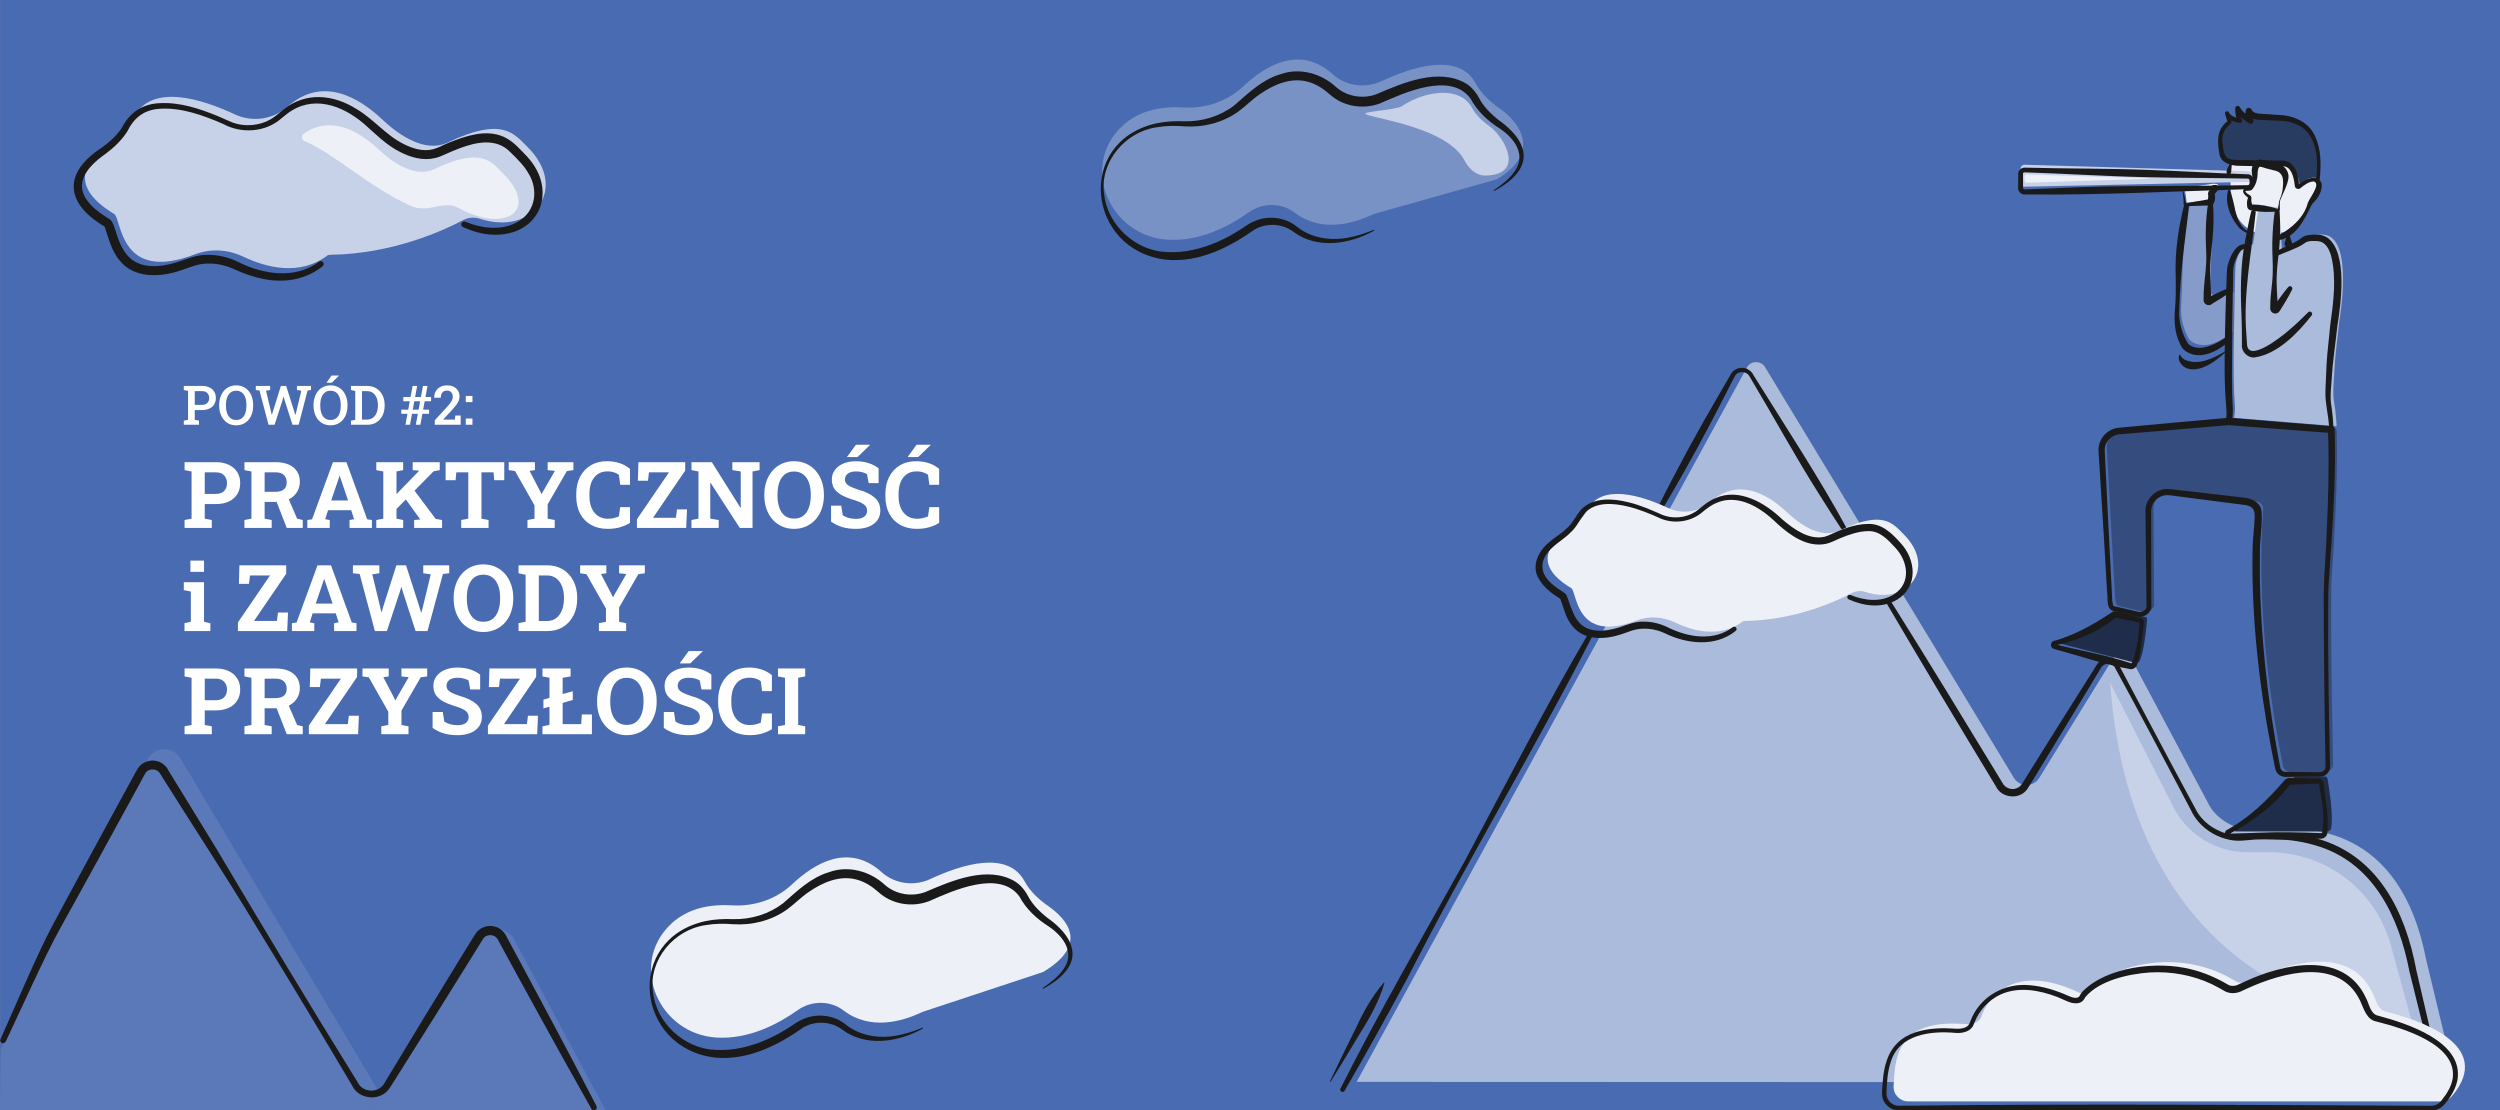 <svg width="824" height="366" viewBox="0 0 824 366" fill="none" xmlns="http://www.w3.org/2000/svg">
<rect x="0" y="0" width="824" height="366" fill="#808080" stroke="none"/>
<g clip-path="url(#clip0_1575_3307)">
<path d="M824.037 -0.055H0.037V365.945H824.037V-0.055Z" fill="#496BB1"/>
<path d="M735.145 39.254C735.182 39.373 735.136 39.51 735.036 39.592C731.492 42.483 731.987 45.247 732.399 48.321C732.737 50.892 733.067 52.484 737.617 52.905L752.77 53.116C752.77 53.116 756.89 52.494 757.403 60.39C757.43 60.747 757.842 60.939 758.117 60.71C759.325 59.722 761.916 57.874 763.72 58.606C763.995 58.716 764.306 58.56 764.333 58.267C764.663 55.339 766.073 43.215 757.696 39.482C756.313 38.869 754.281 38.174 752.77 38.146L745.51 37.725C745.51 37.725 742.333 37.844 741.545 35.804C741.545 35.804 741.005 36.929 742.131 39.061C742.131 39.061 739.046 37.35 737.874 34.971C737.874 34.971 737.746 37.515 738.625 39.016C738.625 39.016 734.953 38.686 734.367 36.554L735.155 39.254H735.145Z" fill="#283B61"/>
<path d="M735.96 52.997C735.96 52.997 733.488 62.495 737.452 71.59C737.452 71.59 741.865 80.136 753.054 76.357C753.054 76.357 759.783 72.477 761.614 66.017C761.614 66.017 766.613 59.228 763.299 58.88C763.299 58.88 761.742 57.572 757.961 60.82C757.961 60.82 756.816 52.622 751.882 53.116L735.96 52.997Z" fill="#EDF0F7"/>
<path d="M752.156 64.745C751.928 65.23 751.763 66.127 751.772 66.749L751.644 67.93C751.717 68.177 751.552 68.479 751.259 68.543L742.662 67.618C742.433 67.664 742.186 67.536 742.113 67.289C741.756 65.953 741.856 65.13 741.994 64.691C742.076 64.425 741.994 64.151 741.756 63.995C740.108 62.906 740.144 62.266 740.254 62.055C740.254 61.982 740.291 61.964 740.291 61.964C740.382 61.799 741.298 61.735 741.856 61.708C742.113 61.689 742.36 61.589 742.516 61.387C742.818 61.021 743.028 60.619 743.193 60.207C743.797 58.743 743.761 57.133 743.715 56.52C743.688 56.346 743.669 56.245 743.669 56.245C743.669 55.852 743.678 55.495 743.715 55.202C744.063 52.612 745.793 53.033 745.793 53.033L749.153 53.875L750.884 54.287C751.168 54.369 751.424 54.443 751.653 54.571C752.898 55.147 753.786 56.373 753.841 57.764C753.841 57.938 753.85 58.102 753.859 58.276C753.832 58.715 753.786 59.164 753.704 59.621C753.402 61.634 752.605 63.684 752.147 64.745H752.156Z" fill="#EDF0F7"/>
<path d="M719.874 61.946C720.075 62.385 720.533 64.572 720.533 65.139L720.652 66.209C720.588 66.438 720.735 66.713 721 66.767L728.801 65.926C729.002 65.972 729.231 65.853 729.295 65.624C729.615 64.407 729.524 63.666 729.396 63.263C729.322 63.025 729.396 62.769 729.606 62.632C731.108 61.644 731.071 61.067 730.97 60.875C730.97 60.811 730.943 60.793 730.943 60.793C730.861 60.646 730.027 60.582 729.524 60.555" fill="#EDF0F7"/>
<path d="M742.094 80.227C739.366 79.358 736.839 85.214 736.775 88.078C736.51 100.101 735.75 123.763 736.592 133.068C736.693 134.221 736.684 135.374 736.555 136.518L736.317 137.708L770.147 140.489C770.046 138.458 769.909 136.6 769.689 134.953C769.57 133.984 769.433 133.078 769.277 132.272C768.746 129.61 769.396 123.662 769.506 120.945C769.68 116.562 770.577 110.706 770.989 106.14C770.989 106.14 776.107 78.114 765.853 77.345C765.853 77.345 762.53 77.007 761.184 77.949C760.323 78.553 759.481 79.202 758.52 79.632L752.138 82.469L751.268 68.534L744.539 67.436L742.937 78.205C741.527 86.815 740.968 95.544 741.252 104.264L741.536 112.847C741.573 114.009 742.296 115.043 743.385 115.473C743.852 115.656 744.347 115.738 744.841 115.665C753.081 114.403 763.079 102.352 763.079 102.352" fill="#ABBBDB"/>
<path d="M735.887 109.352C726.365 117.321 721.678 111.978 721.678 111.978C721.678 111.978 718.464 107.439 718.913 100.476C719.462 91.765 719.187 83.027 720.597 74.417L721.687 67.774L729.35 66.768L728.508 95.499C728.434 96.78 729.588 97.777 730.842 97.521L736.189 96.414L735.896 109.343" fill="#859CCB"/>
<path d="M667.294 54.296L740.904 56.437C741.591 56.456 742.14 57.023 742.14 57.709V58.697C742.14 59.383 741.591 59.951 740.895 59.969L667.284 61.534C666.57 61.552 665.984 60.976 665.984 60.262V55.568C665.984 54.854 666.579 54.278 667.294 54.296Z" fill="#C7D1E7"/>
<path opacity="0.5" d="M452.788 70.537C445.967 73.813 435.457 76.741 426.713 70.071C422.318 66.722 416.111 66.786 411.606 69.979C405.06 74.627 395.41 79.642 384.881 79.01C366.003 77.876 356.014 55.321 369.427 41.989C373.684 37.753 380.13 34.852 389.889 35.429C397.26 35.868 404.492 33.489 409.858 28.42C417.155 21.521 428.489 14.759 439.247 24.467C443.614 28.411 450.051 29.234 455.388 26.736C465.624 21.96 480.822 17.175 486.371 27.459C488.174 30.799 491.013 33.443 494.125 35.612C500.516 40.077 508.509 50.014 493.356 59.091" fill="#ABBBDB"/>
<path d="M452.861 76.046C444.832 80.529 434.129 82.231 426.283 76.384C422.62 73.63 417.484 73.401 413.556 75.625C405.097 81.618 395.09 86.623 384.405 85.607C358.202 82.542 354.357 46.647 381.164 40.644C384.195 40.004 387.344 39.857 390.393 39.976C396.234 40.123 402.121 38.32 406.763 34.788C411.396 30.753 415.964 26.233 422.108 24.44C428.471 22.189 435.566 24.238 440.401 28.722C443.971 31.851 449.281 32.72 453.704 31.037C462.383 27.304 474.212 22.207 483.239 27.541C485.382 28.877 486.828 30.936 487.964 33.132C489.447 35.603 491.553 37.671 493.814 39.464C499.701 43.572 505.616 50.343 499.866 57.288C497.852 59.722 495.252 61.433 492.587 62.897C492.514 62.934 492.422 62.915 492.377 62.833C492.34 62.76 492.358 62.678 492.432 62.632C494.931 60.948 497.366 59.072 499.078 56.684C503.189 51.213 499.317 45.741 494.418 42.429C490.417 39.903 486.966 36.719 484.704 32.519C478.195 23.589 462.987 30.488 454.839 34.093C449.309 36.17 442.68 35.118 438.276 31.101C436.134 29.179 433.763 27.67 431.108 26.956C425.569 25.4 419.828 27.843 415.241 31.046C412.696 32.766 410.709 34.889 408.182 36.746C403.009 40.489 396.518 42.072 390.301 41.651C387.289 41.413 384.332 41.431 381.393 41.934C370.992 43.316 362.414 53.326 363.915 63.931C364.977 74.207 374.334 82.753 384.579 83.073C390.384 83.411 396.216 81.984 401.59 79.587C404.291 78.397 406.882 76.933 409.363 75.305C410.636 74.463 412 73.465 413.474 72.889C418.015 70.912 423.692 71.59 427.5 74.746C432.133 78.425 438.313 79.422 444.099 78.37C447.047 77.867 449.922 76.933 452.715 75.771C452.88 75.68 453.017 75.963 452.843 76.046H452.861Z" fill="#1A1A1A"/>
<path d="M489.749 57.865C502.979 57.462 495.673 44.89 490.884 41.578C488.568 39.967 486.49 37.972 485.144 35.502C480.987 27.889 469.003 30.259 462.053 34.999C460.067 36.353 447.771 36.756 450.371 37.735C454.674 39.363 476.949 42.355 482.589 52.667C482.589 52.667 484.988 58.011 489.749 57.865Z" fill="#C7D1E7"/>
<path d="M304.093 333.508C297.272 336.784 286.761 339.712 278.018 333.042C273.623 329.693 267.415 329.757 262.911 332.95C256.365 337.598 246.715 342.613 236.186 341.981C217.307 340.847 207.318 318.292 220.731 304.96C224.989 300.724 231.434 297.823 241.194 298.4C248.564 298.839 255.797 296.46 261.162 291.391C268.459 284.492 279.794 277.73 290.552 287.438C294.919 291.382 301.355 292.205 306.693 289.707C316.929 284.931 332.127 280.146 337.675 290.43C339.479 293.77 342.317 296.414 345.43 298.583C351.821 303.048 358.971 311.292 343.819 320.369" fill="#EDF0F7"/>
<path d="M304.157 339.017C296.127 343.5 285.424 345.202 277.578 339.355C273.916 336.601 268.78 336.372 264.852 338.596C256.392 344.589 246.385 349.594 235.701 348.578C209.497 345.513 205.652 309.618 232.46 303.615C235.49 302.975 238.64 302.828 241.688 302.947C247.53 303.094 253.417 301.291 258.058 297.759C262.691 293.724 267.26 289.204 273.403 287.411C279.766 285.16 286.862 287.209 291.696 291.693C295.267 294.822 300.577 295.691 304.999 294.008C313.678 290.274 325.507 285.178 334.535 290.512C336.677 291.848 338.124 293.907 339.259 296.103C340.742 298.574 342.848 300.641 345.109 302.435C350.997 306.543 356.911 313.314 351.161 320.259C349.147 322.693 346.547 324.404 343.883 325.868C343.809 325.905 343.718 325.886 343.672 325.804C343.635 325.731 343.654 325.648 343.727 325.603C346.226 323.919 348.662 322.043 350.374 319.655C354.485 314.183 350.603 308.712 345.714 305.399C341.713 302.874 338.261 299.69 336 295.49C329.49 286.56 314.283 293.459 306.134 297.064C300.604 299.141 293.976 298.089 289.572 294.072C287.429 292.15 285.058 290.64 282.403 289.927C276.864 288.371 271.123 290.814 266.536 294.017C263.991 295.737 262.005 297.86 259.478 299.717C254.305 303.46 247.813 305.043 241.597 304.622C238.585 304.384 235.627 304.402 232.688 304.905C222.288 306.287 213.709 316.297 215.21 326.902C216.272 337.177 225.629 345.723 235.875 346.044C241.679 346.382 247.511 344.955 252.886 342.558C255.586 341.368 258.177 339.904 260.659 338.275C261.931 337.434 263.295 336.436 264.769 335.86C269.311 333.883 274.987 334.56 278.796 337.717C283.429 341.396 289.609 342.393 295.395 341.341C298.343 340.837 301.218 339.904 304.01 338.742C304.175 338.651 304.312 338.943 304.138 339.017H304.157Z" fill="#1A1A1A"/>
<path d="M667.321 55.248C680.368 55.605 694.559 55.495 707.551 55.989C718.437 56.337 729.322 57.05 740.208 57.425L740.84 57.453C741.756 57.416 742.754 58.221 742.818 59.191C742.9 60.308 742.909 61.561 741.792 62.138C741.362 62.403 740.73 62.366 740.254 62.376L739 62.412C715.607 63.089 692.041 64.343 668.612 64.087L667.358 64.105C666.36 64.178 665.298 63.336 665.197 62.302C665.133 61.68 665.206 60.884 665.197 60.298C665.169 59.951 665.243 57.608 665.215 57.316C665.197 56.19 666.204 55.202 667.33 55.266L667.321 55.248ZM667.275 56.794C667.001 56.794 666.763 57.032 666.781 57.306V57.462V57.773L666.799 60.289V61.543C666.79 62.211 666.845 62.394 667.312 62.421L668.566 62.385L678.619 61.982C698.725 61.021 718.849 61.442 738.963 61.058L740.218 61.04L740.849 61.021C741.179 61.021 741.417 60.774 741.444 60.472C741.39 59.887 741.682 58.834 740.794 58.871L740.163 58.862C729.268 58.606 718.363 58.688 707.477 58.395C694.495 58.139 680.304 57.197 667.275 56.803V56.794Z" fill="#1A1A1A"/>
<path d="M718.61 116.964C719.16 118.227 720.332 118.804 721.549 119.051C724.836 119.975 728.517 118.465 731.501 116.882C732.151 116.507 732.82 116.132 733.488 115.766C733.607 115.693 733.735 115.876 733.635 115.967C730.577 118.858 725.175 123.013 720.744 121.375C719.105 120.734 717.475 118.685 718.372 116.91C718.436 116.8 718.592 116.845 718.61 116.964Z" fill="#1A1A1A"/>
<path d="M456.295 324.038C454.518 330.077 451.524 335.448 448.183 340.7C445.39 345.385 441.435 351.991 438.56 356.539C438.487 356.658 438.276 356.566 438.34 356.429C440.593 351.58 444.035 344.626 446.452 339.767C449.062 334.121 451.955 328.668 456.075 323.919C456.157 323.819 456.331 323.919 456.285 324.038H456.295Z" fill="#1A1A1A"/>
<path d="M569.745 308.567V309.419H566.353V308.567H569.745ZM567.342 306.998H568.347V313.237C568.347 313.521 568.389 313.734 568.471 313.876C568.556 314.015 568.664 314.109 568.795 314.158C568.928 314.203 569.069 314.226 569.217 314.226C569.328 314.226 569.418 314.22 569.49 314.209C569.561 314.194 569.617 314.183 569.66 314.175L569.865 315.078C569.796 315.104 569.701 315.129 569.579 315.155C569.457 315.183 569.302 315.197 569.115 315.197C568.83 315.197 568.552 315.136 568.279 315.014C568.009 314.892 567.785 314.706 567.606 314.456C567.43 314.206 567.342 313.89 567.342 313.51V306.998ZM571.258 315.112V308.567H572.23V309.555H572.298C572.417 309.231 572.633 308.969 572.945 308.767C573.258 308.565 573.61 308.464 574.002 308.464C574.076 308.464 574.168 308.466 574.279 308.469C574.39 308.471 574.474 308.476 574.531 308.481V309.504C574.497 309.496 574.418 309.483 574.296 309.466C574.177 309.446 574.051 309.436 573.917 309.436C573.599 309.436 573.315 309.503 573.065 309.636C572.818 309.767 572.622 309.949 572.477 310.182C572.335 310.412 572.264 310.675 572.264 310.97V315.112H571.258ZM579.848 312.436V308.567H580.854V315.112H579.848V314.004H579.78C579.626 314.336 579.388 314.619 579.064 314.852C578.74 315.082 578.331 315.197 577.836 315.197C577.427 315.197 577.064 315.108 576.746 314.929C576.427 314.747 576.177 314.474 575.996 314.111C575.814 313.744 575.723 313.283 575.723 312.726V308.567H576.729V312.658C576.729 313.135 576.862 313.515 577.129 313.8C577.399 314.084 577.743 314.226 578.16 314.226C578.41 314.226 578.665 314.162 578.923 314.034C579.184 313.906 579.403 313.71 579.579 313.446C579.758 313.182 579.848 312.845 579.848 312.436ZM585.167 315.248C584.622 315.248 584.14 315.111 583.722 314.835C583.305 314.557 582.978 314.165 582.742 313.659C582.507 313.15 582.389 312.55 582.389 311.856C582.389 311.169 582.507 310.572 582.742 310.067C582.978 309.561 583.306 309.17 583.727 308.895C584.147 308.619 584.633 308.481 585.184 308.481C585.61 308.481 585.947 308.552 586.194 308.694C586.444 308.834 586.634 308.993 586.765 309.172C586.899 309.348 587.002 309.493 587.076 309.606H587.161V306.385H588.167V315.112H587.195V314.106H587.076C587.002 314.226 586.897 314.376 586.761 314.558C586.624 314.737 586.43 314.898 586.177 315.04C585.924 315.179 585.588 315.248 585.167 315.248ZM585.303 314.345C585.707 314.345 586.048 314.24 586.326 314.03C586.605 313.817 586.816 313.523 586.961 313.148C587.106 312.77 587.178 312.334 587.178 311.839C587.178 311.351 587.107 310.923 586.965 310.557C586.823 310.187 586.613 309.9 586.335 309.696C586.056 309.488 585.713 309.385 585.303 309.385C584.877 309.385 584.522 309.494 584.238 309.713C583.957 309.929 583.745 310.223 583.603 310.595C583.464 310.964 583.394 311.379 583.394 311.839C583.394 312.305 583.465 312.729 583.607 313.109C583.752 313.487 583.965 313.788 584.247 314.013C584.531 314.234 584.883 314.345 585.303 314.345ZM591.154 311.175V315.112H590.149V308.567H591.12V309.589H591.205C591.359 309.257 591.592 308.99 591.904 308.788C592.217 308.584 592.62 308.481 593.115 308.481C593.558 308.481 593.945 308.572 594.278 308.754C594.61 308.933 594.869 309.206 595.053 309.572C595.238 309.936 595.33 310.396 595.33 310.953V315.112H594.325V311.021C594.325 310.507 594.191 310.106 593.924 309.819C593.657 309.53 593.291 309.385 592.825 309.385C592.504 309.385 592.217 309.454 591.964 309.594C591.714 309.733 591.517 309.936 591.372 310.203C591.227 310.47 591.154 310.794 591.154 311.175ZM597.168 315.112V308.567H598.174V315.112H597.168ZM597.679 307.476C597.483 307.476 597.314 307.409 597.172 307.275C597.033 307.142 596.964 306.981 596.964 306.794C596.964 306.606 597.033 306.446 597.172 306.312C597.314 306.179 597.483 306.112 597.679 306.112C597.876 306.112 598.043 306.179 598.182 306.312C598.324 306.446 598.395 306.606 598.395 306.794C598.395 306.981 598.324 307.142 598.182 307.275C598.043 307.409 597.876 307.476 597.679 307.476ZM602.76 315.248C602.129 315.248 601.585 315.109 601.128 314.831C600.673 314.55 600.323 314.158 600.075 313.655C599.831 313.149 599.709 312.561 599.709 311.89C599.709 311.22 599.831 310.629 600.075 310.118C600.323 309.604 600.666 309.203 601.107 308.916C601.55 308.626 602.067 308.481 602.658 308.481C602.999 308.481 603.335 308.538 603.668 308.652C604 308.765 604.303 308.95 604.575 309.206C604.848 309.459 605.066 309.794 605.227 310.211C605.389 310.629 605.47 311.143 605.47 311.754V312.18H600.425V311.311H604.448C604.448 310.942 604.374 310.612 604.226 310.322C604.081 310.033 603.874 309.804 603.604 309.636C603.337 309.469 603.021 309.385 602.658 309.385C602.257 309.385 601.911 309.484 601.618 309.683C601.328 309.879 601.105 310.135 600.949 310.45C600.793 310.765 600.715 311.104 600.715 311.464V312.044C600.715 312.538 600.8 312.957 600.97 313.301C601.144 313.642 601.384 313.902 601.691 314.081C601.997 314.257 602.354 314.345 602.76 314.345C603.024 314.345 603.263 314.308 603.476 314.234C603.692 314.158 603.878 314.044 604.034 313.893C604.191 313.74 604.311 313.55 604.396 313.322L605.368 313.595C605.266 313.925 605.094 314.214 604.852 314.464C604.611 314.711 604.313 314.905 603.958 315.044C603.602 315.18 603.203 315.248 602.76 315.248ZM607 308.567H608.006V315.589C608.006 315.993 607.936 316.342 607.797 316.638C607.661 316.933 607.453 317.162 607.175 317.324C606.899 317.486 606.551 317.567 606.131 317.567C606.097 317.567 606.063 317.567 606.029 317.567C605.994 317.567 605.96 317.567 605.926 317.567V316.629C605.96 316.629 605.992 316.629 606.02 316.629C606.048 316.629 606.08 316.629 606.114 316.629C606.421 316.629 606.645 316.538 606.787 316.356C606.929 316.177 607 315.922 607 315.589V308.567ZM607.494 307.476C607.298 307.476 607.129 307.409 606.987 307.275C606.848 307.142 606.779 306.981 606.779 306.794C606.779 306.606 606.848 306.446 606.987 306.312C607.129 306.179 607.298 306.112 607.494 306.112C607.691 306.112 607.858 306.179 607.997 306.312C608.139 306.446 608.21 306.606 608.21 306.794C608.21 306.981 608.139 307.142 607.997 307.275C607.858 307.409 607.691 307.476 607.494 307.476ZM571.535 325.033L570.632 325.288C570.575 325.138 570.491 324.991 570.38 324.849C570.272 324.704 570.124 324.585 569.937 324.491C569.749 324.398 569.509 324.351 569.217 324.351C568.816 324.351 568.482 324.443 568.215 324.628C567.951 324.81 567.819 325.041 567.819 325.322C567.819 325.572 567.91 325.77 568.092 325.915C568.274 326.06 568.558 326.18 568.944 326.277L569.916 326.515C570.501 326.658 570.937 326.875 571.224 327.167C571.511 327.457 571.654 327.831 571.654 328.288C571.654 328.663 571.546 328.998 571.33 329.294C571.117 329.589 570.819 329.822 570.436 329.993C570.052 330.163 569.606 330.248 569.097 330.248C568.43 330.248 567.877 330.104 567.44 329.814C567.002 329.524 566.725 329.101 566.609 328.544L567.563 328.305C567.654 328.658 567.826 328.922 568.079 329.098C568.335 329.274 568.668 329.362 569.08 329.362C569.549 329.362 569.921 329.263 570.197 329.064C570.475 328.862 570.615 328.621 570.615 328.339C570.615 328.112 570.535 327.922 570.376 327.768C570.217 327.612 569.972 327.496 569.643 327.419L568.552 327.163C567.953 327.021 567.512 326.801 567.231 326.503C566.953 326.202 566.813 325.825 566.813 325.373C566.813 325.004 566.917 324.677 567.124 324.393C567.335 324.109 567.62 323.886 567.981 323.724C568.345 323.562 568.757 323.481 569.217 323.481C569.865 323.481 570.373 323.623 570.742 323.908C571.115 324.192 571.379 324.567 571.535 325.033ZM572.981 330.112V329.345L576.697 324.572V324.504H573.1V323.567H577.992V324.368L574.378 329.106V329.175H578.111V330.112H572.981ZM582.217 330.248C581.586 330.248 581.042 330.109 580.585 329.831C580.13 329.55 579.78 329.158 579.532 328.655C579.288 328.149 579.166 327.561 579.166 326.89C579.166 326.22 579.288 325.629 579.532 325.118C579.78 324.604 580.123 324.203 580.564 323.916C581.007 323.626 581.524 323.481 582.115 323.481C582.456 323.481 582.792 323.538 583.125 323.652C583.457 323.765 583.76 323.95 584.032 324.206C584.305 324.459 584.523 324.794 584.684 325.211C584.846 325.629 584.927 326.143 584.927 326.754V327.18H579.882V326.311H583.905C583.905 325.942 583.831 325.612 583.683 325.322C583.538 325.033 583.331 324.804 583.061 324.636C582.794 324.469 582.479 324.385 582.115 324.385C581.714 324.385 581.368 324.484 581.075 324.683C580.785 324.879 580.562 325.135 580.406 325.45C580.25 325.765 580.172 326.104 580.172 326.464V327.044C580.172 327.538 580.257 327.957 580.427 328.301C580.601 328.642 580.841 328.902 581.148 329.081C581.454 329.257 581.811 329.345 582.217 329.345C582.481 329.345 582.72 329.308 582.933 329.234C583.149 329.158 583.335 329.044 583.491 328.893C583.648 328.74 583.768 328.55 583.854 328.322L584.825 328.595C584.723 328.925 584.551 329.214 584.309 329.464C584.068 329.711 583.77 329.905 583.415 330.044C583.059 330.18 582.66 330.248 582.217 330.248Z" fill="black"/>
<path d="M447.148 356.585L575.637 121.375C576.873 118.721 580.627 118.676 581.936 121.292L663.567 256.008C665.288 259.457 670.123 259.668 672.146 256.392L696.463 217.029C697.882 214.732 701.261 214.842 702.533 217.221L728.096 265.277C730.888 270.538 738.011 274.216 743.935 273.53C760.909 271.572 791.04 272.148 799.646 316.215L809.369 356.722" fill="#ABBBDB"/>
<path d="M695.474 224.971L716.871 266.988C721.723 275.57 730.833 280.887 740.703 280.887H747.853C766.622 280.887 783.075 293.44 788.028 311.539L794.977 336.967C794.977 336.967 703.788 336.784 695.474 224.98V224.971Z" fill="#C7D1E7"/>
<path d="M699.658 200.046L706.516 201.657C708.036 201.876 709.491 200.998 710.004 199.552L709.784 167.683C709.784 163.803 713.245 160.83 717.09 161.424L742.781 165.386C744.475 164.901 746.123 166.228 745.976 167.976C745.738 170.849 745.445 175.277 745.372 181.079C745.18 192.315 745.683 208.776 748.54 229.326C749.556 236.528 750.838 244.241 752.486 252.384C752.724 253.565 753.768 254.443 755.004 254.443H766.393C767.849 254.443 768.984 253.281 768.957 251.854C768.856 247.672 768.719 238.971 768.572 229.326C768.352 212.985 768.188 193.989 768.545 190.119C768.545 190.119 768.81 186.541 769.149 181.079C769.753 170.904 770.577 154.205 770.174 142.191C770.147 141.368 769.506 140.709 768.682 140.645L737.599 138.211C736.619 138.138 735.64 138.138 734.669 138.22L700.189 141.239C696.866 141.532 694.339 144.35 694.403 147.681L697.15 196.981L697.214 197.576C697.351 198.857 697.525 199.708 698.743 199.827L699.658 200.037V200.046Z" fill="#344C7E"/>
<path d="M740.355 81.307C739.879 82.771 740.218 81.71 740.108 82.039C738.258 81.829 736.995 85.123 736.5 86.614C736.134 87.712 736.006 88.892 736.033 90.027L735.988 93.787C735.896 103.514 735.658 114.11 735.649 123.79C735.64 127.551 735.731 131.275 735.942 135.017C735.942 136.033 735.924 137.067 735.722 138.055L735.521 138.97L734.642 137.808C740.273 138.348 745.903 138.979 751.534 139.446C755.736 139.839 764.233 140.544 768.453 140.837L767.675 141.596C767.657 137.277 766.256 132.959 766.467 128.658C766.567 126.16 766.723 122.537 766.842 120.011C767.089 115.665 767.693 111.31 768.069 107.018C769.094 99.671 770.147 91.656 768.362 84.427C767.638 81.874 766.421 79.559 763.665 79.468C762.466 79.395 761.037 79.349 760.03 79.852L758.831 80.657C757.164 81.792 752.578 83.402 750.692 84.262L750.06 82.853C751.726 81.993 756.24 80.108 757.723 79.038L758.904 78.168C759.517 77.766 760.094 77.629 760.644 77.51C762.878 77.199 765.102 77.052 767.098 78.333C773.947 83.228 771.52 100.43 770.403 107.33C769.827 113.003 768.865 118.767 768.563 124.458C768.362 127.231 767.996 130.159 768.279 132.876C768.81 135.978 769.039 139.199 769.158 142.356C764.544 141.926 756.047 141.221 751.424 140.892C745.427 140.407 739.412 140.096 733.406 139.684C733.488 139.172 733.68 138.174 733.772 137.671C733.919 136.847 733.9 135.356 733.772 134.212C733.012 125.748 733.232 117.23 733.378 108.757C733.452 105.015 733.681 97.475 733.836 93.733C733.928 92.424 733.9 89.24 734.138 87.968C734.752 85.159 736.793 79.843 740.41 80.529C740.456 80.547 740.511 80.557 740.547 80.566C740.446 80.895 740.794 79.834 740.337 81.307H740.355Z" fill="#1A1A1A"/>
<path d="M736.51 272.697C735.85 273.045 736.107 274.043 736.848 274.043H767.043C767.638 274.043 768.169 273.658 768.307 273.073C769.213 269.147 767.583 259.146 767.144 256.566C767.08 256.209 766.769 255.944 766.402 255.944L756.762 256.044C756.405 256.044 756.075 256.209 755.855 256.493C754.326 258.488 747.542 266.805 736.51 272.688V272.697Z" fill="#1F2D4A"/>
<path d="M751.726 65.551C751.296 66.365 751.451 68.195 751.424 68.598C751.589 69.046 751.305 69.586 750.81 69.732C747.862 69.924 744.923 69.97 742.021 69.339L742.323 69.32C741.884 69.394 741.463 69.275 741.142 68.991C740.803 68.744 740.666 68.158 740.684 68.122C740.556 67.161 740.52 66.081 740.959 65.194C740.501 64.764 739.961 64.379 739.595 63.812C739.439 63.538 739.183 63.181 739.412 62.641L739.366 62.769C739.375 62.705 739.394 62.632 739.43 62.568C739.458 62.531 739.448 62.522 739.54 62.44L739.458 62.54C739.641 62.302 739.705 62.339 739.879 62.266C740.263 62.165 740.721 62.129 741.106 62.092C741.38 62.074 741.518 62.055 741.655 61.882C742.598 60.546 742.525 58.386 742.213 57.123C741.902 55.019 742.882 52.256 745.482 52.622C747.048 52.933 748.879 53.354 750.444 53.747C752.642 54.25 754.473 56.199 754.29 58.542C754.061 60.82 752.605 63.464 751.735 65.569L751.726 65.551ZM751.506 65.45C752.394 63.547 752.651 60.82 752.44 59.054C752.321 57.901 751.598 56.812 750.472 56.428C750.27 56.373 749.996 56.254 749.785 56.227C748.265 55.888 746.343 55.348 745.033 54.937C744.896 54.909 744.795 54.909 744.667 55.028C744.218 55.513 744.2 56.236 744.09 56.977V56.867C744.09 56.931 744.109 57.133 744.118 57.188C744.081 58.908 743.651 60.61 742.653 62.019C742.433 62.339 742.131 62.705 741.737 62.787C741.188 62.906 740.565 62.824 740.025 62.98C740.007 62.98 740.025 63.007 740.098 62.897L740.016 62.998C740.099 62.925 740.071 62.934 740.089 62.906C740.098 62.897 740.108 62.861 740.108 62.851L740.062 62.98C740.044 62.98 740.08 63.199 740.236 63.364C740.62 63.858 741.188 64.087 741.71 64.462C742.012 64.727 742.14 65.166 742.049 65.56C741.93 66.273 742.168 67.005 742.424 67.683C742.506 67.921 742.442 67.618 742.332 67.545C742.232 67.445 742.104 67.39 741.939 67.408C743.486 67.371 745.024 67.545 746.544 67.802C747.743 68.049 749.977 68.534 750.637 68.854C750.682 68.9 750.783 68.845 750.792 68.762C750.801 68.332 750.984 67.902 751.039 67.472C751.085 66.877 751.241 66.072 751.515 65.441L751.506 65.45Z" fill="#1A1A1A"/>
<path d="M719.434 62.659C720.029 64.068 720.213 65.505 720.487 66.923L720.478 67.07C720.496 67.097 720.542 67.106 720.551 67.079C722.373 66.575 725.788 66.164 728.141 65.642L728.471 65.66C728.279 65.606 728.096 65.642 727.931 65.752C727.757 65.834 727.647 66.228 727.711 65.981C727.775 65.578 727.83 65.166 727.839 64.782C727.839 64.572 727.848 64.48 727.803 64.269C727.647 63.657 727.912 62.925 728.462 62.577C728.865 62.357 729.295 62.156 729.643 61.9C729.789 61.808 729.78 61.717 729.908 61.9L729.844 61.689C729.908 61.836 729.872 61.817 730.037 61.973L729.899 61.817C730.009 61.982 730.128 62 730.082 61.945C729.853 61.753 729.231 61.552 728.965 61.406C728.91 61.378 728.883 61.314 728.91 61.25C729.332 61.003 729.89 60.939 730.394 60.948C730.595 61.003 730.668 60.976 730.888 61.25L730.751 61.094C730.952 61.287 730.943 61.342 731.007 61.552L730.943 61.342C731.538 62.513 730.348 63.556 729.634 64.215C729.808 64.123 729.917 63.894 729.881 63.711C729.881 63.657 729.945 63.894 729.963 63.922C730.329 65.322 730.037 68.067 728.031 67.692L728.361 67.71C725.733 67.746 723.124 67.939 720.496 67.966C719.947 67.966 719.553 67.353 719.727 66.859L719.718 67.005C719.718 66.182 719.682 65.139 719.544 64.325C719.462 63.794 719.379 63.226 719.224 62.732C719.187 62.604 719.37 62.531 719.425 62.659H719.434Z" fill="#1A1A1A"/>
<path d="M678.976 212.088L703.046 218.273L703.897 218.493C704.392 218.63 704.914 218.41 705.161 217.962C706.727 214.897 707.514 206.323 707.688 204.072C707.715 203.77 707.523 203.496 707.212 203.414L699.246 201.465C698.935 201.382 698.642 201.465 698.404 201.648C696.958 202.782 691.391 206.881 683.371 209.608C681.988 210.111 680.523 210.551 678.994 210.907C678.372 211.054 678.381 211.932 678.976 212.088Z" fill="#1F2D4A"/>
<path d="M698.129 200.101L704.996 201.693L704.932 201.684C706.031 201.858 707.166 201.172 707.532 200.129C707.578 199.863 707.496 200.431 707.496 200.348V200.202L707.45 195.627C707.404 189.798 707.221 174.134 707.148 168.104C707.239 164.508 710.315 161.397 713.895 161.168C715.443 161.058 717.191 161.488 718.665 161.589C721.54 161.918 729.35 162.824 732.316 163.172C733.809 163.355 737.691 163.803 739.137 163.977C741.82 164.087 745.033 165.441 745.409 168.461C745.766 173.237 744.768 177.675 744.869 182.359C744.786 188.435 744.869 194.511 745.171 200.586C745.986 217.285 748.018 233.965 751.094 250.408L751.525 252.65C751.653 253.382 751.763 253.665 752.266 254.077C752.733 254.48 753.383 254.406 753.969 254.425L756.258 254.443L760.836 254.48C761.861 254.434 764.315 254.608 765.194 254.425C766.009 254.178 766.549 253.427 766.494 252.549L766.476 251.405C766.192 238.403 765.871 209.004 765.89 196.45C765.936 193.797 766.027 189.945 766.256 187.255C766.824 178.132 767.226 168.982 767.419 159.85C767.529 153.766 767.565 147.663 767.272 141.614L768.298 142.676C768.417 142.786 733.571 140.022 734.514 140.123C726.86 140.782 706.553 142.52 699.182 143.097C696.307 143.042 693.689 145.421 693.716 148.349C693.726 148.623 693.863 151.771 693.89 152.164C694.44 163.584 695.456 184.006 696.069 195.215C696.179 196.588 696.106 198.271 696.5 199.525C696.564 199.662 696.619 199.717 696.692 199.763C696.765 199.827 697.031 199.863 697.196 199.891L698.111 200.101H698.129ZM697.782 201.611L696.866 201.41L696.958 201.428C694.064 201.126 694.815 197.356 694.513 195.343C694.284 191.427 693.671 180.923 693.433 176.879L691.895 152.256L691.702 149.181C691.693 148.916 691.656 148.697 691.666 148.385C691.574 144.725 694.55 141.349 698.212 141.001C706.058 140.233 726.383 138.394 734.514 137.698L768.49 140.462C769.058 140.498 769.497 140.965 769.515 141.523C769.927 156.849 768.957 172.111 767.876 187.374C767.657 190.064 767.4 193.797 767.4 196.469C767.217 214.769 767.565 233.087 767.95 251.378L767.968 252.522C768.069 253.958 767.052 255.486 765.615 255.861C764.8 256.09 763.903 255.98 763.125 256.008C760.57 256.026 756.524 256.053 753.96 256.072C752.513 256.209 750.984 255.669 750.279 254.324C750.023 253.903 749.904 253.318 749.849 252.997L749.391 250.746L748.512 246.245C744.511 225.2 742.149 203.78 742.424 182.332C742.442 179.239 742.726 176.128 742.983 173.118C743.12 170.007 743.999 167.006 739.943 166.448C735.301 165.871 727.61 164.865 722.904 164.252L718.363 163.657C717.21 163.547 715.095 163.144 714.023 163.19C712.751 163.282 711.497 163.821 710.581 164.755C709.363 165.953 708.896 167.61 709.006 169.302C709.025 169.989 709.006 172.011 709.006 172.734C708.997 179.303 709.034 189.03 709.061 195.627L709.079 200.202V200.348C709.079 200.348 708.979 200.916 709.015 200.696C708.393 202.453 706.443 203.587 704.612 203.249L697.763 201.62L697.782 201.611Z" fill="#1A1A1A"/>
<path d="M735.475 53.454C735.475 54.25 735.42 55.037 735.383 55.769C735.374 56.145 735.502 56.52 735.365 56.84C735.246 57.178 735.054 57.462 734.742 57.901C734.715 57.947 734.651 57.956 734.605 57.929C734.092 57.636 733.928 57.123 733.863 56.703C733.836 55.952 734.413 55.101 734.715 54.415C734.907 54.186 735.2 53.363 735.429 53.381C735.447 53.4 735.466 53.427 735.466 53.445L735.475 53.454Z" fill="#1A1A1A"/>
<path d="M742.241 77.208L741.573 77.034C740.337 76.942 738.661 75.853 737.736 74.746C734.935 71.37 732.976 66.182 734.633 62.01C735.603 64.041 736.033 66.136 736.519 68.259C737.068 71.489 738.414 75.433 741.756 76.64L742.323 77.025C742.424 77.08 742.351 77.244 742.241 77.208Z" fill="#1A1A1A"/>
<path d="M735.42 39.848C735.594 40.306 735.219 40.809 734.971 40.974C732.801 42.685 732.078 45.174 732.655 47.909C733.085 51.771 733.717 52.448 737.288 52.741C742.342 52.713 747.386 52.805 752.44 52.96C756.231 52.869 757.695 57.544 757.769 61.104C757.741 60.948 757.558 60.829 757.366 60.93C759.105 59.704 761.147 58.139 763.473 58.807C763.473 58.807 763.628 58.853 763.573 58.844C763.509 58.825 763.427 58.908 763.418 58.972L763.427 58.889C764.196 52.649 763.775 44.249 757.357 41.184C755.562 40.306 753.52 39.803 751.525 39.812C750.499 39.729 744.392 39.528 743.834 39.418C742.378 39.208 740.831 38.421 740.263 36.948L742.094 37.021C741.939 37.698 742.25 38.705 742.644 39.437C742.882 39.903 742.689 40.471 742.232 40.708C741.93 40.864 741.582 40.837 741.316 40.672C739.458 39.491 737.8 38.137 736.784 36.106L738.341 35.786C738.322 36.078 738.322 36.417 738.341 36.737C738.368 37.652 738.515 38.714 738.936 39.473C739.119 39.821 738.991 40.251 738.643 40.434C738.048 40.654 737.407 40.324 736.83 40.223C735.402 39.839 733.836 39.061 733.387 37.506C733.159 36.682 734.413 36.307 734.66 37.14L735.42 39.839V39.848ZM734.202 40.196L733.397 37.506L734.669 37.149C734.843 37.707 735.383 38.183 736.088 38.494C736.766 38.814 737.617 38.997 738.359 39.061L737.663 40.15C736.867 38.723 736.738 37.268 736.72 35.694C736.72 35.246 737.095 34.889 737.544 34.898C737.846 34.898 738.112 35.072 738.249 35.328C738.652 36.097 739.274 36.792 739.989 37.414C740.675 38 741.481 38.576 742.259 38.997L740.95 40.278C740.3 39.043 739.769 37.561 740.309 36.142C740.629 35.319 741.893 35.383 742.14 36.216C742.561 37.25 744.2 37.497 745.235 37.497C745.619 37.515 752.321 37.982 752.422 37.982C756.624 38.357 760.946 40.663 762.841 44.533C765.121 49.062 765.075 54.232 764.571 59.127C764.516 59.676 763.921 60.088 763.39 59.978L762.96 59.859C762.868 59.832 762.758 59.832 762.658 59.814C761.129 59.759 759.508 60.967 758.309 61.946C757.723 62.559 756.578 62.266 756.395 61.424L756.166 59.768C755.8 57.736 754.894 54.699 752.422 54.827C747.368 54.845 742.314 54.799 737.269 54.635C734.651 54.443 731.739 53.39 731.456 50.371C730.815 46.436 730.595 42.712 734.147 39.995C734.422 39.757 734.102 40.004 734.202 40.205V40.196Z" fill="#1A1A1A"/>
<path d="M763.28 58.715C766.531 59.493 765.111 63.647 763.683 65.441C763.235 66.054 762.722 66.594 762.209 67.124L762.273 67.033L761.907 67.545C759.618 72.148 756.606 79.065 749.913 79.266C749.19 79.294 748.998 78.251 749.675 78.022C750.957 77.583 752.138 77.016 753.237 76.302C756.551 74.033 759.71 70.848 760.662 66.822C761.33 65.386 762.337 64.05 762.969 62.623C763.363 61.689 763.821 60.628 762.987 59.951L762.768 59.74C762.328 59.356 762.722 58.597 763.28 58.715Z" fill="#1A1A1A"/>
<path d="M755.471 95.453C754.253 97.887 752.87 100.211 751.396 102.489C751.305 102.636 751.003 103.02 750.765 103.121C749.657 103.779 748.21 102.883 748.265 101.629C748.265 101.437 748.283 100.851 748.283 100.65C748.283 97.164 749.007 93.724 749.08 90.256C749.226 86.797 748.869 83.32 748.952 79.852C749.043 76.384 749.245 72.925 749.794 69.485C749.858 69.064 750.261 68.771 750.682 68.845C751.039 68.9 751.305 69.201 751.332 69.549C751.616 73.026 751.543 76.485 751.369 79.934C751.177 83.393 750.554 86.834 750.435 90.292C750.224 93.971 750.646 97.649 750.728 101.309V101.629V101.666C750.728 101.089 750.087 100.687 749.565 100.998C749.391 101.08 749.236 101.345 749.364 101.153C749.895 100.339 750.462 99.543 751.021 98.747C752.019 97.329 753.072 95.956 754.189 94.611C754.463 94.282 754.958 94.236 755.287 94.51C755.571 94.748 755.645 95.142 755.48 95.453H755.471Z" fill="#1A1A1A"/>
<path d="M743.477 70.034C742.113 83.384 739.311 96.725 740.401 110.212C740.446 110.925 740.575 112.893 740.63 113.588C741.087 119.655 752.211 110.788 754.253 108.995C756.524 107.11 758.675 105.015 760.763 102.928C761.413 102.26 762.502 103.185 761.935 103.935C757.393 109.745 750.728 116.736 743.065 117.815C740.785 118.017 738.707 115.857 738.936 113.643V112.518C738.954 110.322 738.918 107.933 738.853 105.756C738.46 96.725 738.295 87.538 740.135 78.617C740.648 76.055 741.335 72.294 741.966 69.787C742.186 68.89 743.578 69.092 743.486 70.034H743.477Z" fill="#1A1A1A"/>
<path d="M734.752 96.505C732.884 97.868 730.925 99.076 728.938 100.229L729.368 99.836C728.453 101.263 726.173 100.504 726.31 98.774C726.31 98.619 726.31 98.152 726.31 97.987C726.283 93.11 727.409 88.288 727.18 83.402C726.869 77.83 726.942 72.276 727.83 66.749L729.377 66.813C729.615 69.604 729.597 72.376 729.505 75.149C729.286 80.685 728.086 86.202 728.544 91.775C728.59 93.971 728.8 96.34 728.764 98.527V98.783V98.912C728.782 98.619 728.443 98.198 728.123 98.18C727.857 98.106 727.464 98.289 727.345 98.518L727.775 98.125C729.808 97.045 731.868 96.029 734.019 95.169L734.77 96.523L734.752 96.505Z" fill="#1A1A1A"/>
<path d="M721.522 67.298C720.771 75.131 719.48 82.835 718.931 90.85C718.583 94.803 718.382 98.783 718.262 102.764C718.18 106.497 719.306 110.321 721.302 113.414C724.836 116.342 730.522 113.442 734.028 110.898L735.017 112.078C731.144 115.985 724.104 119.471 719.407 114.915C717.054 111.291 716.495 106.872 716.825 102.681C717.191 98.738 717.173 94.776 717.109 90.786C716.779 82.817 718.079 74.765 720.002 67.051L721.522 67.298Z" fill="#1A1A1A"/>
<path d="M623.145 198.043C635.276 217.377 648.158 238.513 659.96 257.948C660.839 259.878 663.393 260.674 665.197 259.567C666.195 259.037 666.744 257.874 667.348 256.932L669.482 253.51L678.033 239.831C680.871 235.338 688.205 223.708 690.951 219.353C692.371 216.654 696.5 216.352 698.239 218.886C705.509 232.52 714.124 249.036 721.494 262.614L723.408 266.164C725.102 269.76 728.013 272.368 731.62 273.924C736.628 276.33 741.911 274.537 747.167 274.537C752.614 274.381 758.153 274.829 763.473 276.339C783.789 281.866 792.871 300.596 796.433 319.829C799.463 332.822 802.558 346.108 805.478 359.119C805.57 359.531 805.313 359.952 804.892 360.043C804.48 360.135 804.077 359.888 803.977 359.485C800.681 346.556 797.366 333.307 794.18 320.332C790.674 302.06 782.132 283.943 762.85 278.544C757.814 277.071 752.513 276.504 747.212 276.568C744.557 276.595 741.92 276.788 739.238 277.053C736.335 277.327 733.497 276.65 730.925 275.525C727.107 273.841 723.756 270.721 722.062 266.896L720.185 263.328C713.016 249.731 704.355 233.298 696.957 219.838C695.822 218.282 693.249 218.511 692.416 220.268C686.419 230.177 677.566 244.854 671.487 254.763C670.754 255.962 669.042 258.817 668.264 259.979C665.81 263.712 659.667 263.181 657.827 259.137C646.327 240.188 633.271 218.365 621.818 198.857C621.598 198.491 621.726 198.015 622.092 197.805C622.459 197.594 622.916 197.704 623.136 198.061L623.145 198.043Z" fill="#1A1A1A"/>
<path d="M546.111 167.875C552.574 154.873 559.588 141.953 566.949 129.436L570.648 123.049C571.481 121.814 572.991 121.137 574.429 121.247C575.848 121.247 577.395 122.436 577.862 123.507C588.409 140.489 599.478 157.17 609.028 174.756C609.458 175.579 608.286 176.375 607.709 175.552C604.926 171.389 602.271 167.161 599.607 162.934C591.568 150.27 584.427 137.067 576.718 124.202C575.866 122.29 572.946 122.07 571.874 123.864L571.069 125.401C565.85 135.695 560.512 145.961 554.799 155.989C552.712 159.695 549.645 165.011 547.466 168.616C546.98 169.421 545.68 168.772 546.111 167.875Z" fill="#1A1A1A"/>
<path opacity="0.3" d="M125.623 361.105L59.511 250.042C57.057 245.751 50.804 245.952 48.634 250.39L18.622 306.406L0.275 345.778L0.037 366.027L122.465 365.89L125.623 361.105Z" fill="#859CCB"/>
<path opacity="0.3" d="M122.529 365.89L159.407 309.252C161.65 305.409 167.235 305.5 169.35 309.416L199.628 365.991" fill="#859CCB"/>
<path d="M0.174 342.503C4.184 333.572 12.671 313.543 17.194 305.253C21.213 297.649 32.374 277.135 36.631 269.312C38.801 265.332 40.953 261.333 43.159 257.362C43.471 256.731 44.963 254.141 45.247 253.565C46.565 251.204 49.614 250.088 52.15 250.975C53.487 251.268 55.135 252.97 55.428 253.803L71.148 279.441C86.529 305.308 101.975 331.138 117.878 356.694C119.599 360.373 125.111 360.409 126.859 356.722C134.449 344.086 144.777 327.167 152.477 314.614C153.191 313.415 155.306 310.075 156.011 308.904L156.606 307.943C157.915 305.756 160.753 304.695 163.161 305.418C165.038 305.884 166.421 307.44 167.19 309.151L171.438 317.038C179.934 332.813 188.339 348.642 196.597 364.545C196.844 365.012 196.661 365.597 196.185 365.835C195.728 366.073 195.16 365.899 194.904 365.451C189.016 355.047 183.221 344.598 177.462 334.14C173.113 326.271 168.362 317.551 164.04 309.618C163.06 307.778 160.186 307.742 159.16 309.535L158.574 310.478C157.842 311.631 155.809 314.989 155.049 316.196C148.274 327.122 138.167 343.253 131.263 354.169C130.778 354.855 128.7 358.351 128.169 358.982C124.946 363.246 118.061 362.23 116.047 357.774C105.829 340.508 95.483 323.324 84.991 306.223C74.819 289.259 63.375 271.984 52.892 255.184C52.068 253.363 49.385 253.034 48.131 254.562C47.71 255.038 46.236 258.03 45.824 258.707C38.398 272.295 27.11 292.946 19.556 306.507C14.988 314.614 6.024 334.67 1.895 343.28C1.666 343.756 1.099 343.967 0.623 343.747C0.147 343.528 -0.055 342.969 0.147 342.494H0.174V342.503Z" fill="#1A1A1A"/>
<path d="M441.82 358.79C454.665 333.261 469.057 308.584 482.892 283.595C496.35 258.405 509.333 232.959 523.799 208.318C524.009 207.952 524.485 207.824 524.851 208.044C525.209 208.254 525.337 208.693 525.154 209.059C505.698 247.242 483.459 283.915 464.04 322.117C457.229 334.67 450.371 347.197 443.166 359.531C442.955 359.897 442.479 360.025 442.113 359.805C441.756 359.595 441.627 359.147 441.811 358.79H441.82Z" fill="#1A1A1A"/>
<path d="M754.354 76.924C754.711 77.729 755.004 78.544 755.214 79.385C755.315 79.797 755.645 80.209 755.461 80.621C755.297 81.032 755.031 81.444 754.354 81.856H754.106C753.429 81.444 753.163 81.032 752.999 80.621C752.816 80.209 753.145 79.797 753.246 79.385C753.346 78.974 753.475 78.562 753.612 78.15C753.777 77.738 753.905 77.327 754.106 76.915H754.354V76.924Z" fill="#1A1A1A"/>
<path d="M574.52 204.749C567.022 210.468 558.031 207.998 552.153 205.189C548.125 203.267 543.501 202.919 539.335 204.521C519.12 212.307 519.889 195.041 517.866 193.834C504.636 185.91 511.155 178.718 516.712 174.911C519.349 173.109 521.647 170.812 523.176 168.012C527.973 159.219 541.029 163.327 549.828 167.436C554.497 169.613 559.981 168.808 563.827 165.386C573.065 157.16 582.769 162.961 589.032 168.881C593.646 173.246 600.485 177.647 606.226 174.911C620.747 167.985 623.795 172.459 627.458 176.11C638.426 187.017 629.069 199.699 614.814 195.115C613.34 194.639 611.747 194.73 610.383 195.453C605.32 198.143 591.806 204.411 575.253 204.658L574.52 204.74V204.749Z" fill="#EDF0F7"/>
<path d="M609.952 196.103C614.466 197.997 620.033 198.61 624.244 195.883C630.04 192.196 628.913 184.958 624.638 180.465C622.23 177.885 619.547 174.884 615.702 175.067C612.745 175.067 609.513 176.174 606.684 177.336C605.118 177.958 603.608 178.846 601.941 179.23C595.789 180.529 590.25 176.622 585.992 172.788C584.088 170.958 582.211 169.284 580.05 167.921C575.912 165.194 570.647 163.648 565.923 165.697C564.229 166.329 562.563 167.573 561.181 168.735C557.491 171.956 552.016 172.788 547.502 170.977C543.922 169.357 540.315 167.847 536.506 166.942C531.828 165.816 525.941 165.295 522.407 169.055C520.768 171.059 519.733 173.658 517.738 175.415C515.934 177.336 513.535 178.681 511.677 180.465C507.621 184.125 507.035 188.536 511.438 192.379C512.555 193.431 513.901 194.318 515.211 195.151C515.668 195.426 516.099 195.755 516.337 196.212C518.47 201.638 519.312 207.266 526.335 207.851C528.724 208.034 531.233 207.54 533.641 206.799C536.085 206.003 538.85 204.804 541.569 204.887C544.399 204.841 547.191 205.536 549.69 206.762C556.328 210.093 564.87 211.475 571.151 206.708C571.957 206.122 572.863 207.302 572.085 207.934C565.456 213.341 555.98 212.289 548.747 208.73C545.406 207.165 541.579 206.717 538.054 207.778C536.964 208.107 535.627 208.693 534.346 209.068C529.2 210.816 522.242 211.209 518.415 206.515C516.007 203.807 515.449 200.339 514.249 197.356C514.231 197.32 514.286 197.42 514.323 197.42C514.387 197.448 514.194 197.329 514.176 197.32C511.466 195.572 508.793 193.66 507.181 190.741C504.682 186.697 506.961 181.746 510.294 179.001C512.262 177.18 514.579 175.991 516.437 174.115C518.479 172.377 519.404 169.888 521.189 167.921C525.236 163.776 531.709 164.27 536.827 165.569C540.7 166.512 544.362 168.122 547.969 169.723C552.025 171.306 556.923 170.528 560.183 167.628C561.702 166.356 563.433 165.002 565.291 164.242C573.211 160.61 581.918 165.862 587.448 171.196C591.238 174.426 596.228 178.059 601.355 176.915C601.932 176.796 602.408 176.567 602.976 176.33C607.023 174.472 611.078 172.752 615.711 172.688C620.207 172.505 623.621 175.799 626.386 178.928C631.504 184.372 632.347 193.33 625.315 197.622C622.862 199.14 619.968 199.68 617.213 199.543C614.439 199.433 611.774 198.628 609.311 197.539C608.918 197.365 608.744 196.908 608.918 196.524C609.092 196.139 609.54 195.965 609.934 196.13L609.952 196.103Z" fill="#1A1A1A"/>
<path d="M108.09 84.079C98.77 91.198 87.582 88.115 80.267 84.628C75.259 82.24 69.5 81.81 64.327 83.805C39.186 93.486 40.147 72.02 37.629 70.51C21.177 60.655 29.289 51.716 36.201 46.985C39.479 44.743 42.335 41.889 44.24 38.403C50.209 27.468 66.442 32.574 77.383 37.689C83.187 40.397 90.008 39.4 94.787 35.145C106.269 24.915 118.345 32.135 126.127 39.491C131.867 44.917 140.373 50.398 147.505 46.994C165.56 38.384 169.35 43.947 173.901 48.477C187.533 62.037 175.897 77.812 158.181 72.111C156.349 71.516 154.372 71.626 152.669 72.532C146.379 75.881 129.569 83.677 108.988 83.979L108.072 84.079H108.09Z" fill="#C7D1E7"/>
<path d="M153.365 73.072C158.931 75.387 165.917 76.201 171.136 72.797C176.528 69.476 177.444 62.604 174.294 57.334C172.802 54.626 170.513 52.402 168.288 50.233C163.775 45.421 157.146 46.747 151.515 48.861C150.133 49.401 148.412 50.087 147.102 50.7C145.912 51.212 144.685 51.826 143.403 52.091C139.412 53.079 135.282 51.853 131.776 50.032C127.226 47.745 123.719 44.103 120.002 40.827C112.687 34.578 102.936 31.119 94.577 37.542L92.718 39.034C87.463 43.682 79.461 44.121 73.428 40.8C66.9 37.982 59.786 35.383 52.617 35.85C47.398 36.206 44.157 38.833 41.932 43.362C40.092 46.244 37.574 48.623 34.864 50.645C31.312 53.143 27.192 56.739 27.009 61.094C26.899 65.99 31.989 69.732 35.954 72.129C37.236 72.871 37.602 74.701 37.996 75.789C38.902 78.772 39.927 81.691 41.887 84.034C45.924 88.901 52.937 88.133 58.504 86.376C61.709 85.324 64.922 83.915 68.365 83.997C71.88 83.942 75.359 84.811 78.463 86.321C86.721 90.484 97.324 92.141 105.161 86.248C105.591 85.937 106.195 86.037 106.497 86.458C106.8 86.879 106.717 87.456 106.314 87.776C103.65 89.899 100.436 91.381 97.058 92.058C93.68 92.726 90.191 92.607 86.868 91.967C83.535 91.308 80.331 90.182 77.291 88.773C74.508 87.474 71.459 86.779 68.429 86.879C65.233 86.852 62.349 88.243 59.374 89.194C52.974 91.363 44.322 91.857 39.57 86.01C36.677 82.817 35.597 77.821 34.489 74.701C34.544 74.728 34.48 74.682 34.434 74.655L34.297 74.573L34.031 74.408C21.396 66.777 20.911 56.876 33.464 48.724C36.018 46.912 38.38 44.78 40.12 42.191C42.692 37.176 46.794 34.303 52.48 34.011C59.255 33.608 65.728 35.786 71.862 38.302C73.336 38.906 74.883 39.674 76.33 40.26C80.642 41.944 85.76 41.495 89.669 39.034C90.841 38.284 92.37 36.948 93.46 36.069C100.794 30.186 109.912 31.137 117.512 35.941C123.17 39.272 127.253 44.624 133.103 47.498C136.189 49.035 139.522 50.014 142.708 49.2C144.575 48.724 146.333 47.635 148.137 46.94C153.594 44.798 160.057 42.538 165.899 45.036C169.24 46.537 171.365 49.163 173.827 51.707C184.027 62.861 177.911 77.967 162.429 77.354C158.977 77.235 155.663 76.229 152.605 74.847C152.12 74.627 151.909 74.06 152.129 73.575C152.339 73.099 152.907 72.88 153.383 73.09L153.365 73.072Z" fill="#1A1A1A"/>
<path d="M151.122 68.543C166.897 77.153 177.929 69.201 165.679 57.014C161.788 53.143 158.556 48.394 143.138 55.742C137.05 58.642 129.789 53.967 124.882 49.337C118.683 43.481 109.308 37.725 100.116 44.048C99.164 44.707 99.42 46.116 100.491 46.564C110.379 50.746 121.824 61.763 135.218 67.783C141.453 70.592 145.994 65.734 151.122 68.543Z" fill="#EDF0F7"/>
<path d="M804.453 363.017H628.959C626.194 363.017 623.979 360.711 624.125 357.948C624.601 349.219 624.757 335.768 647.536 337.525C649.761 337.699 652.26 337.214 652.992 335.1C655.126 328.924 663.778 317.047 685.129 327.103C686.465 327.735 688.69 327.863 689.303 326.518C692.087 320.406 715.964 310.652 736.583 323.233C737.974 324.084 739.696 324.166 741.17 323.462C750.115 319.179 775.018 308.785 782.782 329.098C783.532 331.056 784.393 332.959 786.426 333.453C796.423 335.887 822.764 344.177 808.115 361.333C807.2 362.404 805.854 363.008 804.444 363.008L804.453 363.017Z" fill="#EDF0F7"/>
<path d="M801.367 366.009C743.248 366.293 684.057 366.714 626.002 366.027C623.42 366.091 620.911 364.161 620.426 361.599C620.133 359.86 620.481 358.14 620.554 356.392C620.911 351.891 622.019 347.023 625.425 343.747C628.749 340.444 633.601 339.3 638.115 338.998C640.367 338.843 642.665 338.934 644.862 339.071C645.897 339.108 646.95 338.998 647.81 338.605C648.818 338.147 649.083 337.562 649.477 336.491C652.434 328.604 660.509 323.956 668.804 324.715C673.373 325.026 677.749 326.463 681.915 328.302C682.931 328.759 684.57 329.308 685.348 328.412C685.595 327.918 685.98 327.295 686.337 326.884C694.476 318.53 711.13 316.7 722.035 319.445C726.393 320.469 730.696 322.373 734.523 324.642C735.759 325.246 737.178 324.898 738.313 324.248L739.851 323.544C752.614 317.633 772.491 313.058 779.852 328.979C780.978 331.129 781.289 334.304 783.935 334.798C793.402 337.351 811.759 343.216 810.029 355.642C809.525 358.616 808.014 361.15 806.183 363.401C805.103 364.975 803.308 366.064 801.377 366.018L801.367 366.009ZM801.367 364.463C802.841 364.49 804.16 363.603 804.947 362.404C806.604 360.363 808.023 357.93 808.417 355.377C809.91 344.168 791.946 338.916 783.441 336.738C779.998 336.189 779.119 332.438 777.92 329.885C771.035 315.437 752.449 320.451 740.831 325.74L739.329 326.426C737.562 327.414 735.383 327.698 733.516 326.81C731.968 325.95 730.641 325.163 729.093 324.413C722.721 321.384 715.598 320.113 708.548 320.524C701.581 321.028 691.959 323.114 687.317 328.659L686.923 329.354C685.998 330.8 684.305 330.836 682.904 330.562C681.512 330.223 679.434 329.125 678.134 328.622C672.192 326.344 665.27 325.063 659.273 327.835C655.428 329.656 652.352 333.032 650.786 337.004L650.466 337.8C649.596 340.005 646.84 340.59 644.78 340.462C636.494 339.675 625.892 340.828 623.155 350.125C622.065 353.446 621.9 357.079 621.772 360.583C621.836 362.761 623.805 364.554 625.984 364.454L627.65 364.444C685.119 363.767 743.816 364.188 801.349 364.472L801.367 364.463Z" fill="#1A1A1A"/>
<path d="M734.797 274.857C734.797 274.857 734.834 274.82 734.834 274.802C734.834 274.784 734.834 274.793 734.825 274.765C734.816 274.747 734.779 274.738 734.779 274.738C734.834 274.738 735.539 274.738 735.621 274.738C741.856 274.628 748.558 274.207 754.775 274.317C758.107 274.335 761.66 274.491 764.992 274.61C765.194 274.61 765.377 274.509 765.404 274.317C766.338 269.037 765.24 263.557 764.333 258.332C764.333 258.286 764.306 258.167 764.297 258.204C764.297 258.222 764.306 258.25 764.324 258.25C764.233 258.25 763.912 258.268 763.811 258.268C762.09 258.341 757.393 258.551 755.608 258.625C755.205 258.643 754.491 258.67 754.692 258.68C754.692 258.68 754.738 258.634 754.637 258.771C749.51 265.734 742.296 270.84 734.797 274.866V274.857ZM734.074 273.503C741.399 269.504 747.45 263.611 752.816 257.362C752.98 257.133 753.456 256.685 753.795 256.584C754.198 256.392 754.775 256.401 754.903 256.41C757.073 256.474 761.669 256.548 763.802 256.603C763.866 256.612 764.242 256.603 764.315 256.612C765.029 256.612 765.697 257.152 765.816 257.856C765.862 258.167 765.945 258.753 765.99 259.073C766.576 264.243 767.648 269.458 767.08 274.674C766.943 275.616 766.036 276.385 765.084 276.431C764.645 276.449 763.445 276.495 762.987 276.504C754.866 276.906 746.489 276.696 738.359 276.357C737.828 276.33 735.274 276.302 734.752 276.293C733.25 276.293 732.737 274.152 734.083 273.484L734.074 273.503Z" fill="#1A1A1A"/>
<path d="M677.401 212.408C685.705 214.449 694.165 215.894 702.314 218.584C702.579 218.63 702.469 218.831 702.872 217.999C703.98 215.3 704.483 212.152 704.85 209.114C704.959 208.062 705.152 206.122 705.188 205.079C705.17 205.125 705.216 205.198 705.252 205.207C704.099 204.96 702.14 204.576 700.968 204.329L697.296 203.578C697.086 203.761 696.637 204.118 696.417 204.292C690.915 208.593 684.295 211.155 677.539 212.701L677.401 212.728C677.41 212.728 677.42 212.728 677.429 212.719C677.593 212.637 677.539 212.436 677.392 212.399L677.401 212.408ZM677.017 213.9C675.662 213.579 675.652 211.521 677.035 211.209L677.181 211.173L677.74 211.036C683.947 209.187 689.706 205.994 695.09 202.462C695.694 202.078 696.445 201.364 697.232 201.428C697.818 201.446 698.633 201.785 699.191 201.913C701.041 202.453 703.522 203.148 705.362 203.679C706.095 203.789 706.754 204.411 706.662 205.189L706.598 205.774C706.516 206.506 706.287 208.51 706.195 209.27C705.71 212.637 705.518 216.004 704.3 219.261C704.081 219.984 703.101 220.68 702.259 220.57C693.662 219.051 685.412 216.141 677.008 213.9H677.017Z" fill="#1A1A1A"/>
<path d="M667.303 58.048V59.548C667.303 59.923 667.614 60.234 667.999 60.216L708.631 58.917C708.704 58.917 708.704 58.798 708.631 58.798L667.88 57.489C667.568 57.48 667.303 57.727 667.303 58.048Z" fill="#EDF0F7"/>
<path d="M60.581 140V138.646L61.978 138.383V128.829L60.581 128.565V127.203H61.978H66.584C67.539 127.203 68.356 127.37 69.036 127.704C69.722 128.038 70.246 128.504 70.609 129.102C70.973 129.693 71.154 130.388 71.154 131.185C71.154 131.981 70.973 132.679 70.609 133.276C70.246 133.868 69.722 134.328 69.036 134.656C68.356 134.984 67.539 135.148 66.584 135.148H64.193V138.383L65.591 138.646V140H60.581ZM64.193 133.435H66.584C67.369 133.435 67.958 133.224 68.351 132.802C68.743 132.38 68.939 131.847 68.939 131.202C68.939 130.546 68.743 130.001 68.351 129.567C67.958 129.134 67.369 128.917 66.584 128.917H64.193V133.435ZM77.834 140.185C76.984 140.185 76.217 140.026 75.531 139.71C74.846 139.388 74.257 138.937 73.765 138.356C73.278 137.776 72.903 137.091 72.64 136.3C72.376 135.509 72.244 134.642 72.244 133.698V133.505C72.244 132.567 72.376 131.703 72.64 130.912C72.903 130.121 73.278 129.436 73.765 128.855C74.257 128.27 74.846 127.818 75.531 127.502C76.217 127.18 76.981 127.019 77.825 127.019C78.698 127.019 79.481 127.18 80.172 127.502C80.863 127.818 81.452 128.27 81.939 128.855C82.425 129.436 82.797 130.121 83.055 130.912C83.312 131.703 83.441 132.567 83.441 133.505V133.698C83.441 134.642 83.312 135.509 83.055 136.3C82.797 137.091 82.425 137.776 81.939 138.356C81.452 138.937 80.863 139.388 80.172 139.71C79.481 140.026 78.701 140.185 77.834 140.185ZM77.834 138.427C78.607 138.427 79.243 138.23 79.741 137.838C80.245 137.439 80.617 136.886 80.857 136.177C81.103 135.468 81.227 134.642 81.227 133.698V133.487C81.227 132.556 81.103 131.738 80.857 131.035C80.611 130.332 80.236 129.781 79.732 129.383C79.234 128.984 78.599 128.785 77.825 128.785C77.087 128.785 76.469 128.984 75.971 129.383C75.473 129.781 75.098 130.332 74.846 131.035C74.594 131.738 74.468 132.556 74.468 133.487V133.698C74.468 134.636 74.594 135.462 74.846 136.177C75.098 136.886 75.473 137.439 75.971 137.838C76.475 138.23 77.096 138.427 77.834 138.427ZM88.504 140L85.524 128.697L84.311 128.565V127.203H89.04V128.565L87.678 128.768L89.251 135.342L89.576 136.687L89.629 136.695L90.033 135.342L92.582 127.203H94.314L96.933 135.474L97.319 136.783H97.372L97.715 135.474L99.314 128.768L97.873 128.565V127.203H102.514V128.565L101.38 128.697L98.436 140H96.397L93.821 131.94L93.496 130.78H93.443L93.101 131.958L90.508 140H88.504ZM108.93 140.185C108.08 140.185 107.312 140.026 106.627 139.71C105.941 139.388 105.353 138.937 104.86 138.356C104.374 137.776 103.999 137.091 103.735 136.3C103.472 135.509 103.34 134.642 103.34 133.698V133.505C103.34 132.567 103.472 131.703 103.735 130.912C103.999 130.121 104.374 129.436 104.86 128.855C105.353 128.27 105.941 127.818 106.627 127.502C107.312 127.18 108.077 127.019 108.921 127.019C109.794 127.019 110.576 127.18 111.268 127.502C111.959 127.818 112.548 128.27 113.034 128.855C113.521 129.436 113.893 130.121 114.15 130.912C114.408 131.703 114.537 132.567 114.537 133.505V133.698C114.537 134.642 114.408 135.509 114.15 136.3C113.893 137.091 113.521 137.776 113.034 138.356C112.548 138.937 111.959 139.388 111.268 139.71C110.576 140.026 109.797 140.185 108.93 140.185ZM108.93 138.427C109.703 138.427 110.339 138.23 110.837 137.838C111.341 137.439 111.713 136.886 111.953 136.177C112.199 135.468 112.322 134.642 112.322 133.698V133.487C112.322 132.556 112.199 131.738 111.953 131.035C111.707 130.332 111.332 129.781 110.828 129.383C110.33 128.984 109.694 128.785 108.921 128.785C108.183 128.785 107.564 128.984 107.066 129.383C106.568 129.781 106.193 130.332 105.941 131.035C105.689 131.738 105.563 132.556 105.563 133.487V133.698C105.563 134.636 105.689 135.462 105.941 136.177C106.193 136.886 106.568 137.439 107.066 137.838C107.57 138.23 108.191 138.427 108.93 138.427ZM107.594 126.157L109.29 123.767H111.707L111.725 123.819L109.325 126.157H107.664H107.594ZM115.688 140V138.646L117.095 138.374V128.847L115.688 128.565V127.203H117.095H121.05C122.192 127.203 123.191 127.473 124.047 128.012C124.908 128.551 125.579 129.292 126.06 130.235C126.54 131.179 126.78 132.26 126.78 133.479V133.733C126.78 134.935 126.546 136.01 126.077 136.959C125.608 137.902 124.946 138.646 124.091 139.191C123.241 139.73 122.248 140 121.111 140H115.688ZM119.31 138.295H120.997C121.747 138.295 122.386 138.096 122.913 137.697C123.446 137.293 123.854 136.748 124.135 136.062C124.416 135.371 124.557 134.595 124.557 133.733V133.47C124.557 132.585 124.416 131.803 124.135 131.123C123.854 130.438 123.446 129.898 122.913 129.506C122.386 129.113 121.747 128.917 120.997 128.917H119.31V138.295ZM133.636 140L134.295 136.396H132.273V135.017H134.55L135.06 132.257H132.941V130.859H135.314L136 127.203H137.485L136.817 130.859H138.733L139.41 127.203H140.904L140.228 130.859H142.082V132.257H139.973L139.463 135.017H141.423V136.396H139.208L138.549 140H137.055L137.723 136.396H135.798L135.13 140H133.636ZM136.044 135.017H137.969L138.479 132.257H136.554L136.044 135.017ZM143.304 140V138.532L147.47 133.988C147.927 133.473 148.281 133.033 148.533 132.67C148.791 132.301 148.973 131.964 149.078 131.659C149.184 131.354 149.236 131.047 149.236 130.736C149.236 130.18 149.072 129.708 148.744 129.321C148.416 128.935 147.941 128.741 147.32 128.741C146.664 128.741 146.16 128.949 145.809 129.365C145.457 129.775 145.281 130.35 145.281 131.088H143.137L143.119 131.035C143.102 130.279 143.263 129.6 143.603 128.996C143.942 128.387 144.432 127.906 145.07 127.555C145.715 127.197 146.479 127.019 147.364 127.019C148.214 127.019 148.943 127.174 149.553 127.484C150.162 127.795 150.631 128.226 150.959 128.776C151.293 129.327 151.46 129.963 151.46 130.684C151.46 131.17 151.366 131.642 151.179 132.099C150.997 132.556 150.719 133.03 150.344 133.522C149.975 134.015 149.509 134.562 148.946 135.166L146.09 138.251L146.107 138.295H149.939L150.071 136.968H151.838V140H143.304ZM153.517 140V137.952H155.723V140H153.517ZM153.517 132.547V130.499H155.723V132.547H153.517ZM60.834 174V171.395L63.141 170.949V155.396L60.834 154.95V152.33H63.141H71.148C72.805 152.33 74.234 152.623 75.435 153.208C76.635 153.784 77.558 154.592 78.203 155.634C78.848 156.666 79.17 157.872 79.17 159.251C79.17 160.63 78.848 161.841 78.203 162.882C77.558 163.914 76.635 164.718 75.435 165.293C74.234 165.859 72.805 166.142 71.148 166.142H67.487V170.949L69.809 171.395V174H60.834ZM67.487 162.793H71.148C72.359 162.793 73.272 162.466 73.887 161.811C74.512 161.146 74.825 160.303 74.825 159.281C74.825 158.239 74.512 157.381 73.887 156.706C73.272 156.021 72.359 155.679 71.148 155.679H67.487V162.793ZM80.569 174V171.395L82.876 170.949V155.396L80.569 154.95V152.33H90.839C92.506 152.33 93.934 152.588 95.125 153.104C96.316 153.62 97.229 154.359 97.864 155.322C98.508 156.284 98.831 157.44 98.831 158.789C98.831 160.059 98.513 161.196 97.879 162.198C97.243 163.2 96.36 163.989 95.229 164.564C94.098 165.14 92.793 165.432 91.315 165.442H87.222V170.949L89.544 171.395V174H80.569ZM94.515 174L90.868 164.639L94.783 163.671L97.938 170.964L99.784 171.395V174H94.515ZM87.222 162.094H90.764C92.014 162.094 92.947 161.831 93.562 161.305C94.188 160.769 94.5 159.995 94.5 158.983C94.5 157.981 94.192 157.182 93.577 156.587C92.962 155.982 92.049 155.679 90.839 155.679H87.222V162.094ZM101.302 174V171.395L102.849 171.172L109.74 152.33H114.19L121.037 171.172L122.584 171.395V174H115.202V171.395L116.706 171.128L115.753 168.151H108.133L107.18 171.128L108.684 171.395V174H101.302ZM109.16 164.951H114.726L112.196 157.524L111.988 156.87H111.898L111.675 157.569L109.16 164.951ZM129.773 168.687L127.526 166.112L138.137 155.173L138.167 155.128L136.024 154.95V152.33H144.939V154.95L142.9 155.351L129.773 168.687ZM124.028 174V171.395L126.335 170.949V155.396L124.028 154.95V152.33H132.884V154.95L130.681 155.396V170.949L132.884 171.395V174H124.028ZM136.5 174V171.395L138.524 171.217H138.539L133.032 163.626L135.905 160.754L143.584 171.023L145.713 171.395V174H136.5ZM152.023 174V171.395L154.345 170.949V155.679H150.401L150.163 158.269H146.874V152.33H166.207V158.269H162.903L162.665 155.679H158.691V170.949L161.027 171.395V174H152.023ZM173.857 174V171.395L176.178 170.949V166.573L169.749 155.247L167.665 154.95V152.33H176.312V154.95L174.541 155.203L178.143 162.123L178.47 162.823L178.56 162.808L178.887 162.153L182.891 155.203L180.509 154.95V152.33H188.993V154.95L186.85 155.247L180.509 166.231V170.949L182.831 171.395V174H173.857ZM200.304 174.313C198.2 174.313 196.37 173.876 194.812 173.003C193.254 172.12 192.049 170.875 191.195 169.267C190.352 167.65 189.93 165.74 189.93 163.537V162.808C189.93 160.704 190.337 158.844 191.151 157.227C191.974 155.6 193.145 154.325 194.663 153.402C196.181 152.479 197.987 152.018 200.081 152.018C201.549 152.018 202.923 152.226 204.203 152.643C205.493 153.059 206.644 153.694 207.656 154.548V159.787H204.427L203.98 156.497C203.653 156.259 203.295 156.056 202.908 155.887C202.522 155.719 202.1 155.59 201.643 155.5C201.197 155.411 200.711 155.366 200.185 155.366C198.955 155.366 197.898 155.669 197.015 156.274C196.132 156.879 195.452 157.738 194.976 158.849C194.509 159.95 194.276 161.26 194.276 162.778V163.537C194.276 165.055 194.524 166.37 195.02 167.481C195.517 168.592 196.221 169.456 197.134 170.071C198.047 170.676 199.128 170.979 200.378 170.979C201.003 170.979 201.629 170.909 202.254 170.77C202.889 170.622 203.464 170.433 203.98 170.205L204.427 167.154H207.656V172.333C206.813 172.889 205.761 173.36 204.501 173.747C203.241 174.124 201.842 174.313 200.304 174.313ZM209.933 174V171.142L220.5 155.679H213.907L213.565 158.447H210.246L210.424 152.33H225.843V155.098L215.232 170.666H222.777L223.135 167.898H226.439L226.171 174H209.933ZM227.912 174V171.395L230.219 170.949V155.396L227.912 154.95V152.33H230.219H234.624L244.06 167.362L244.15 167.347V155.396L241.381 154.95V152.33H248.034H250.356V154.95L248.034 155.396V174H243.837L234.193 159.117L234.103 159.132V170.949L236.887 171.395V174H227.912ZM261.712 174.313C260.253 174.313 258.924 174.04 257.723 173.494C256.522 172.948 255.486 172.184 254.612 171.202C253.749 170.21 253.084 169.049 252.618 167.719C252.152 166.38 251.919 164.916 251.919 163.329V163.001C251.919 161.424 252.152 159.97 252.618 158.641C253.084 157.301 253.749 156.135 254.612 155.143C255.476 154.151 256.507 153.382 257.708 152.836C258.909 152.291 260.238 152.018 261.697 152.018C263.165 152.018 264.505 152.291 265.715 152.836C266.926 153.382 267.967 154.151 268.841 155.143C269.714 156.135 270.384 157.301 270.85 158.641C271.326 159.97 271.564 161.424 271.564 163.001V163.329C271.564 164.916 271.326 166.38 270.85 167.719C270.384 169.049 269.714 170.21 268.841 171.202C267.967 172.184 266.926 172.948 265.715 173.494C264.515 174.04 263.18 174.313 261.712 174.313ZM261.712 170.934C262.942 170.934 263.964 170.617 264.778 169.982C265.591 169.347 266.201 168.459 266.608 167.317C267.025 166.176 267.233 164.847 267.233 163.329V162.972C267.233 161.473 267.025 160.159 266.608 159.028C266.191 157.887 265.571 156.999 264.748 156.364C263.934 155.729 262.917 155.411 261.697 155.411C260.486 155.411 259.479 155.729 258.675 156.364C257.872 156.989 257.267 157.867 256.86 158.998C256.463 160.129 256.264 161.454 256.264 162.972V163.329C256.264 164.847 256.463 166.176 256.86 167.317C257.267 168.459 257.872 169.347 258.675 169.982C259.489 170.617 260.501 170.934 261.712 170.934ZM282.146 174.313C280.549 174.313 279.095 174.134 277.785 173.777C276.476 173.42 275.186 172.799 273.916 171.916V166.678H277.279L277.741 169.758C278.187 170.135 278.802 170.443 279.586 170.681C280.37 170.909 281.223 171.023 282.146 171.023C282.93 171.023 283.59 170.914 284.126 170.696C284.671 170.478 285.083 170.17 285.361 169.773C285.649 169.366 285.792 168.89 285.792 168.344C285.792 167.828 285.663 167.372 285.406 166.975C285.157 166.568 284.741 166.201 284.155 165.874C283.58 165.536 282.796 165.214 281.804 164.906C280.087 164.4 278.663 163.85 277.532 163.254C276.411 162.649 275.568 161.93 275.002 161.096C274.447 160.253 274.169 159.241 274.169 158.06C274.169 156.889 274.491 155.858 275.136 154.965C275.791 154.062 276.694 153.352 277.845 152.836C278.996 152.32 280.325 152.052 281.834 152.033C283.5 152.013 284.974 152.211 286.254 152.628C287.544 153.045 288.655 153.625 289.588 154.369V159.251H286.328L285.763 156.274C285.386 156.036 284.875 155.828 284.23 155.649C283.595 155.471 282.87 155.381 282.057 155.381C281.362 155.381 280.747 155.485 280.211 155.694C279.685 155.902 279.269 156.205 278.961 156.602C278.654 156.999 278.5 157.48 278.5 158.045C278.5 158.531 278.634 158.958 278.902 159.325C279.17 159.682 279.616 160.025 280.241 160.352C280.876 160.67 281.749 161.012 282.861 161.379C285.252 162.044 287.063 162.922 288.293 164.013C289.533 165.105 290.153 166.539 290.153 168.315C290.153 169.545 289.821 170.612 289.156 171.515C288.491 172.408 287.559 173.097 286.358 173.583C285.157 174.069 283.753 174.313 282.146 174.313ZM279.155 150.648L282.116 146.585H286.715L286.745 146.675L282.637 150.648H279.274H279.155ZM302.194 174.313C300.09 174.313 298.26 173.876 296.702 173.003C295.144 172.12 293.938 170.875 293.085 169.267C292.242 167.65 291.82 165.74 291.82 163.537V162.808C291.82 160.704 292.227 158.844 293.041 157.227C293.864 155.6 295.035 154.325 296.553 153.402C298.071 152.479 299.877 152.018 301.97 152.018C303.439 152.018 304.813 152.226 306.093 152.643C307.383 153.059 308.534 153.694 309.546 154.548V159.787H306.316L305.87 156.497C305.542 156.259 305.185 156.056 304.798 155.887C304.411 155.719 303.99 155.59 303.533 155.5C303.087 155.411 302.6 155.366 302.075 155.366C300.844 155.366 299.788 155.669 298.904 156.274C298.021 156.879 297.342 157.738 296.865 158.849C296.399 159.95 296.166 161.26 296.166 162.778V163.537C296.166 165.055 296.414 166.37 296.91 167.481C297.406 168.592 298.111 169.456 299.024 170.071C299.936 170.676 301.018 170.979 302.268 170.979C302.893 170.979 303.518 170.909 304.143 170.77C304.778 170.622 305.354 170.433 305.87 170.205L306.316 167.154H309.546V172.333C308.703 172.889 307.651 173.36 306.391 173.747C305.131 174.124 303.732 174.313 302.194 174.313ZM299.143 150.648L302.104 146.585H306.703L306.733 146.675L302.625 150.648H299.262H299.143ZM60.805 208V205.395L62.903 204.949V194.962L60.581 194.516V191.896H67.249V204.949L69.333 205.395V208H60.805ZM62.754 188.488V184.782H67.249V188.488H62.754ZM78.426 208V205.142L88.993 189.679H82.4L82.058 192.447H78.739L78.917 186.33H94.336V189.098L83.725 204.666H91.27L91.628 201.898H94.932L94.664 208H78.426ZM96.212 208V205.395L97.759 205.172L104.65 186.33H109.1L115.947 205.172L117.494 205.395V208H110.112V205.395L111.616 205.128L110.663 202.151H103.043L102.09 205.128L103.594 205.395V208H96.212ZM104.07 198.951H109.636L107.106 191.524L106.898 190.87H106.808L106.585 191.569L104.07 198.951ZM123.567 208L118.536 189.173L116.319 188.95V186.33H125.04V188.95L122.703 189.292L125.248 199.829L125.71 201.764H125.799L126.35 199.829L130.636 186.33H133.836L138.286 200.201L138.807 201.913H138.896L139.343 200.201L141.977 189.292L139.506 188.95V186.33H148.064V188.95L145.996 189.173L140.906 208H136.976L132.869 195.334L132.348 193.549H132.258L131.678 195.394L127.526 208H123.567ZM159.316 208.313C157.857 208.313 156.528 208.04 155.327 207.494C154.127 206.948 153.09 206.184 152.217 205.202C151.353 204.21 150.689 203.049 150.222 201.719C149.756 200.38 149.523 198.916 149.523 197.329V197.001C149.523 195.424 149.756 193.97 150.222 192.641C150.689 191.301 151.353 190.135 152.217 189.143C153.08 188.151 154.112 187.382 155.312 186.836C156.513 186.291 157.842 186.018 159.301 186.018C160.769 186.018 162.109 186.291 163.319 186.836C164.53 187.382 165.572 188.151 166.445 189.143C167.318 190.135 167.988 191.301 168.454 192.641C168.93 193.97 169.169 195.424 169.169 197.001V197.329C169.169 198.916 168.93 200.38 168.454 201.719C167.988 203.049 167.318 204.21 166.445 205.202C165.572 206.184 164.53 206.948 163.319 207.494C162.119 208.04 160.784 208.313 159.316 208.313ZM159.316 204.934C160.546 204.934 161.568 204.617 162.382 203.982C163.195 203.347 163.806 202.459 164.212 201.317C164.629 200.176 164.838 198.847 164.838 197.329V196.972C164.838 195.473 164.629 194.159 164.212 193.028C163.796 191.887 163.176 190.999 162.352 190.364C161.538 189.729 160.521 189.411 159.301 189.411C158.091 189.411 157.083 189.729 156.28 190.364C155.476 190.989 154.871 191.867 154.464 192.998C154.067 194.129 153.869 195.454 153.869 196.972V197.329C153.869 198.847 154.067 200.176 154.464 201.317C154.871 202.459 155.476 203.347 156.28 203.982C157.093 204.617 158.105 204.934 159.316 204.934ZM170.91 208V205.395L173.246 204.904V189.456L170.91 188.95V186.33H173.246H180.42C182.355 186.33 184.062 186.787 185.54 187.699C187.018 188.602 188.169 189.858 188.993 191.465C189.826 193.062 190.243 194.898 190.243 196.972V197.373C190.243 199.427 189.831 201.258 189.008 202.865C188.194 204.463 187.053 205.718 185.585 206.631C184.116 207.544 182.414 208 180.48 208H170.91ZM177.592 204.681H180.256C181.457 204.681 182.474 204.369 183.307 203.743C184.141 203.108 184.776 202.24 185.212 201.139C185.659 200.038 185.882 198.782 185.882 197.373V196.957C185.882 195.528 185.659 194.268 185.212 193.176C184.776 192.075 184.141 191.217 183.307 190.602C182.474 189.977 181.457 189.664 180.256 189.664H177.592V204.681ZM197.402 208V205.395L199.724 204.949V200.573L193.294 189.247L191.21 188.95V186.33H199.857V188.95L198.086 189.203L201.688 196.123L202.016 196.823L202.105 196.808L202.432 196.153L206.436 189.203L204.054 188.95V186.33H212.538V188.95L210.395 189.247L204.054 200.231V204.949L206.376 205.395V208H197.402ZM60.834 242V239.395L63.141 238.949V223.396L60.834 222.95V220.33H63.141H71.148C72.805 220.33 74.234 220.623 75.435 221.208C76.635 221.784 77.558 222.592 78.203 223.634C78.848 224.666 79.17 225.872 79.17 227.251C79.17 228.63 78.848 229.841 78.203 230.882C77.558 231.914 76.635 232.718 75.435 233.293C74.234 233.859 72.805 234.142 71.148 234.142H67.487V238.949L69.809 239.395V242H60.834ZM67.487 230.793H71.148C72.359 230.793 73.272 230.466 73.887 229.811C74.512 229.146 74.825 228.303 74.825 227.281C74.825 226.239 74.512 225.381 73.887 224.706C73.272 224.021 72.359 223.679 71.148 223.679H67.487V230.793ZM80.569 242V239.395L82.876 238.949V223.396L80.569 222.95V220.33H90.839C92.506 220.33 93.934 220.588 95.125 221.104C96.316 221.62 97.229 222.359 97.864 223.322C98.508 224.284 98.831 225.44 98.831 226.789C98.831 228.059 98.513 229.196 97.879 230.198C97.243 231.2 96.36 231.989 95.229 232.564C94.098 233.14 92.793 233.432 91.315 233.442H87.222V238.949L89.544 239.395V242H80.569ZM94.515 242L90.868 232.639L94.783 231.671L97.938 238.964L99.784 239.395V242H94.515ZM87.222 230.094H90.764C92.014 230.094 92.947 229.831 93.562 229.305C94.188 228.769 94.5 227.995 94.5 226.983C94.5 225.981 94.192 225.182 93.577 224.587C92.962 223.982 92.049 223.679 90.839 223.679H87.222V230.094ZM101.793 242V239.142L112.36 223.679H105.767L105.424 226.447H102.105L102.284 220.33H117.703V223.098L107.091 238.666H114.637L114.994 235.898H118.298L118.03 242H101.793ZM125.665 242V239.395L127.987 238.949V234.573L121.557 223.247L119.474 222.95V220.33H128.121V222.95L126.35 223.203L129.952 230.123L130.279 230.823L130.368 230.808L130.696 230.153L134.699 223.203L132.318 222.95V220.33H140.801V222.95L138.658 223.247L132.318 234.231V238.949L134.64 239.395V242H125.665ZM150.818 242.313C149.22 242.313 147.767 242.134 146.457 241.777C145.147 241.42 143.857 240.799 142.587 239.916V234.678H145.951L146.412 237.758C146.859 238.135 147.474 238.443 148.258 238.681C149.042 238.909 149.895 239.023 150.818 239.023C151.601 239.023 152.261 238.914 152.797 238.696C153.343 238.478 153.755 238.17 154.032 237.773C154.32 237.366 154.464 236.89 154.464 236.344C154.464 235.828 154.335 235.372 154.077 234.975C153.829 234.568 153.412 234.201 152.827 233.874C152.251 233.536 151.468 233.214 150.475 232.906C148.759 232.4 147.335 231.85 146.204 231.254C145.083 230.649 144.239 229.93 143.674 229.096C143.118 228.253 142.84 227.241 142.84 226.06C142.84 224.889 143.163 223.858 143.808 222.965C144.463 222.062 145.365 221.352 146.516 220.836C147.667 220.32 148.997 220.052 150.505 220.033C152.172 220.013 153.645 220.211 154.925 220.628C156.215 221.045 157.327 221.625 158.259 222.369V227.251H155L154.434 224.274C154.057 224.036 153.546 223.828 152.901 223.649C152.266 223.471 151.542 223.381 150.728 223.381C150.034 223.381 149.419 223.485 148.883 223.694C148.357 223.902 147.94 224.205 147.633 224.602C147.325 224.999 147.171 225.48 147.171 226.045C147.171 226.531 147.305 226.958 147.573 227.325C147.841 227.682 148.288 228.025 148.913 228.352C149.548 228.67 150.421 229.012 151.532 229.379C153.923 230.044 155.734 230.922 156.964 232.013C158.205 233.105 158.825 234.539 158.825 236.315C158.825 237.545 158.492 238.612 157.828 239.515C157.163 240.408 156.23 241.097 155.03 241.583C153.829 242.069 152.425 242.313 150.818 242.313ZM160.819 242V239.142L171.386 223.679H164.793L164.451 226.447H161.132L161.31 220.33H176.729V223.098L166.117 238.666H173.663L174.02 235.898H177.324L177.057 242H160.819ZM178.798 242V239.395L181.105 238.949V223.396L178.798 222.95V220.33H181.105H185.451H188.07V222.95L185.451 223.396V238.666H191.568L191.776 235.496H195.095V242H178.798ZM179.11 233.502V230.6L188.784 227.816V230.719L179.11 233.502ZM206.585 242.313C205.126 242.313 203.797 242.04 202.596 241.494C201.395 240.948 200.359 240.184 199.485 239.202C198.622 238.21 197.957 237.049 197.491 235.719C197.025 234.38 196.792 232.916 196.792 231.329V231.001C196.792 229.424 197.025 227.97 197.491 226.641C197.957 225.301 198.622 224.135 199.485 223.143C200.349 222.151 201.38 221.382 202.581 220.836C203.782 220.291 205.111 220.018 206.57 220.018C208.038 220.018 209.378 220.291 210.588 220.836C211.799 221.382 212.84 222.151 213.714 223.143C214.587 224.135 215.257 225.301 215.723 226.641C216.199 227.97 216.437 229.424 216.437 231.001V231.329C216.437 232.916 216.199 234.38 215.723 235.719C215.257 237.049 214.587 238.21 213.714 239.202C212.84 240.184 211.799 240.948 210.588 241.494C209.388 242.04 208.053 242.313 206.585 242.313ZM206.585 238.934C207.815 238.934 208.837 238.617 209.651 237.982C210.464 237.347 211.074 236.459 211.481 235.317C211.898 234.176 212.106 232.847 212.106 231.329V230.972C212.106 229.473 211.898 228.159 211.481 227.028C211.064 225.887 210.444 224.999 209.621 224.364C208.807 223.729 207.79 223.411 206.57 223.411C205.359 223.411 204.352 223.729 203.548 224.364C202.745 224.989 202.14 225.867 201.733 226.998C201.336 228.129 201.137 229.454 201.137 230.972V231.329C201.137 232.847 201.336 234.176 201.733 235.317C202.14 236.459 202.745 237.347 203.548 237.982C204.362 238.617 205.374 238.934 206.585 238.934ZM227.019 242.313C225.422 242.313 223.968 242.134 222.658 241.777C221.349 241.42 220.059 240.799 218.789 239.916V234.678H222.152L222.614 237.758C223.06 238.135 223.675 238.443 224.459 238.681C225.243 238.909 226.096 239.023 227.019 239.023C227.803 239.023 228.463 238.914 228.999 238.696C229.544 238.478 229.956 238.17 230.234 237.773C230.522 237.366 230.665 236.89 230.665 236.344C230.665 235.828 230.536 235.372 230.279 234.975C230.03 234.568 229.614 234.201 229.028 233.874C228.453 233.536 227.669 233.214 226.677 232.906C224.96 232.4 223.536 231.85 222.405 231.254C221.284 230.649 220.441 229.93 219.875 229.096C219.32 228.253 219.042 227.241 219.042 226.06C219.042 224.889 219.364 223.858 220.009 222.965C220.664 222.062 221.567 221.352 222.718 220.836C223.869 220.32 225.198 220.052 226.707 220.033C228.373 220.013 229.847 220.211 231.127 220.628C232.417 221.045 233.528 221.625 234.461 222.369V227.251H231.201L230.636 224.274C230.259 224.036 229.748 223.828 229.103 223.649C228.468 223.471 227.743 223.381 226.93 223.381C226.235 223.381 225.62 223.485 225.084 223.694C224.558 223.902 224.142 224.205 223.834 224.602C223.527 224.999 223.373 225.48 223.373 226.045C223.373 226.531 223.507 226.958 223.775 227.325C224.042 227.682 224.489 228.025 225.114 228.352C225.749 228.67 226.622 229.012 227.733 229.379C230.125 230.044 231.935 230.922 233.166 232.013C234.406 233.105 235.026 234.539 235.026 236.315C235.026 237.545 234.694 238.612 234.029 239.515C233.364 240.408 232.432 241.097 231.231 241.583C230.03 242.069 228.626 242.313 227.019 242.313ZM224.028 218.648L226.989 214.585H231.588L231.618 214.675L227.51 218.648H224.147H224.028ZM247.067 242.313C244.963 242.313 243.133 241.876 241.575 241.003C240.017 240.12 238.811 238.875 237.958 237.267C237.115 235.65 236.693 233.74 236.693 231.537V230.808C236.693 228.704 237.1 226.844 237.914 225.227C238.737 223.6 239.908 222.325 241.426 221.402C242.944 220.479 244.75 220.018 246.843 220.018C248.312 220.018 249.686 220.226 250.966 220.643C252.256 221.059 253.407 221.694 254.419 222.548V227.787H251.189L250.743 224.497C250.415 224.259 250.058 224.056 249.671 223.887C249.284 223.719 248.863 223.59 248.406 223.5C247.96 223.411 247.473 223.366 246.948 223.366C245.717 223.366 244.661 223.669 243.777 224.274C242.894 224.879 242.215 225.738 241.738 226.849C241.272 227.95 241.039 229.26 241.039 230.778V231.537C241.039 233.055 241.287 234.37 241.783 235.481C242.279 236.592 242.984 237.456 243.897 238.071C244.809 238.676 245.891 238.979 247.141 238.979C247.766 238.979 248.391 238.909 249.016 238.77C249.651 238.622 250.227 238.433 250.743 238.205L251.189 235.154H254.419V240.333C253.576 240.889 252.524 241.36 251.264 241.747C250.004 242.124 248.605 242.313 247.067 242.313ZM256.428 242V239.395L258.735 238.949V223.396L256.428 222.95V220.33H265.388V222.95L263.081 223.396V238.949L265.388 239.395V242H256.428Z" fill="white"/>
</g>
<defs>
<clipPath id="clip0_1575_3307">
<rect width="824" height="366" fill="white"/>
</clipPath>
</defs>
</svg>
